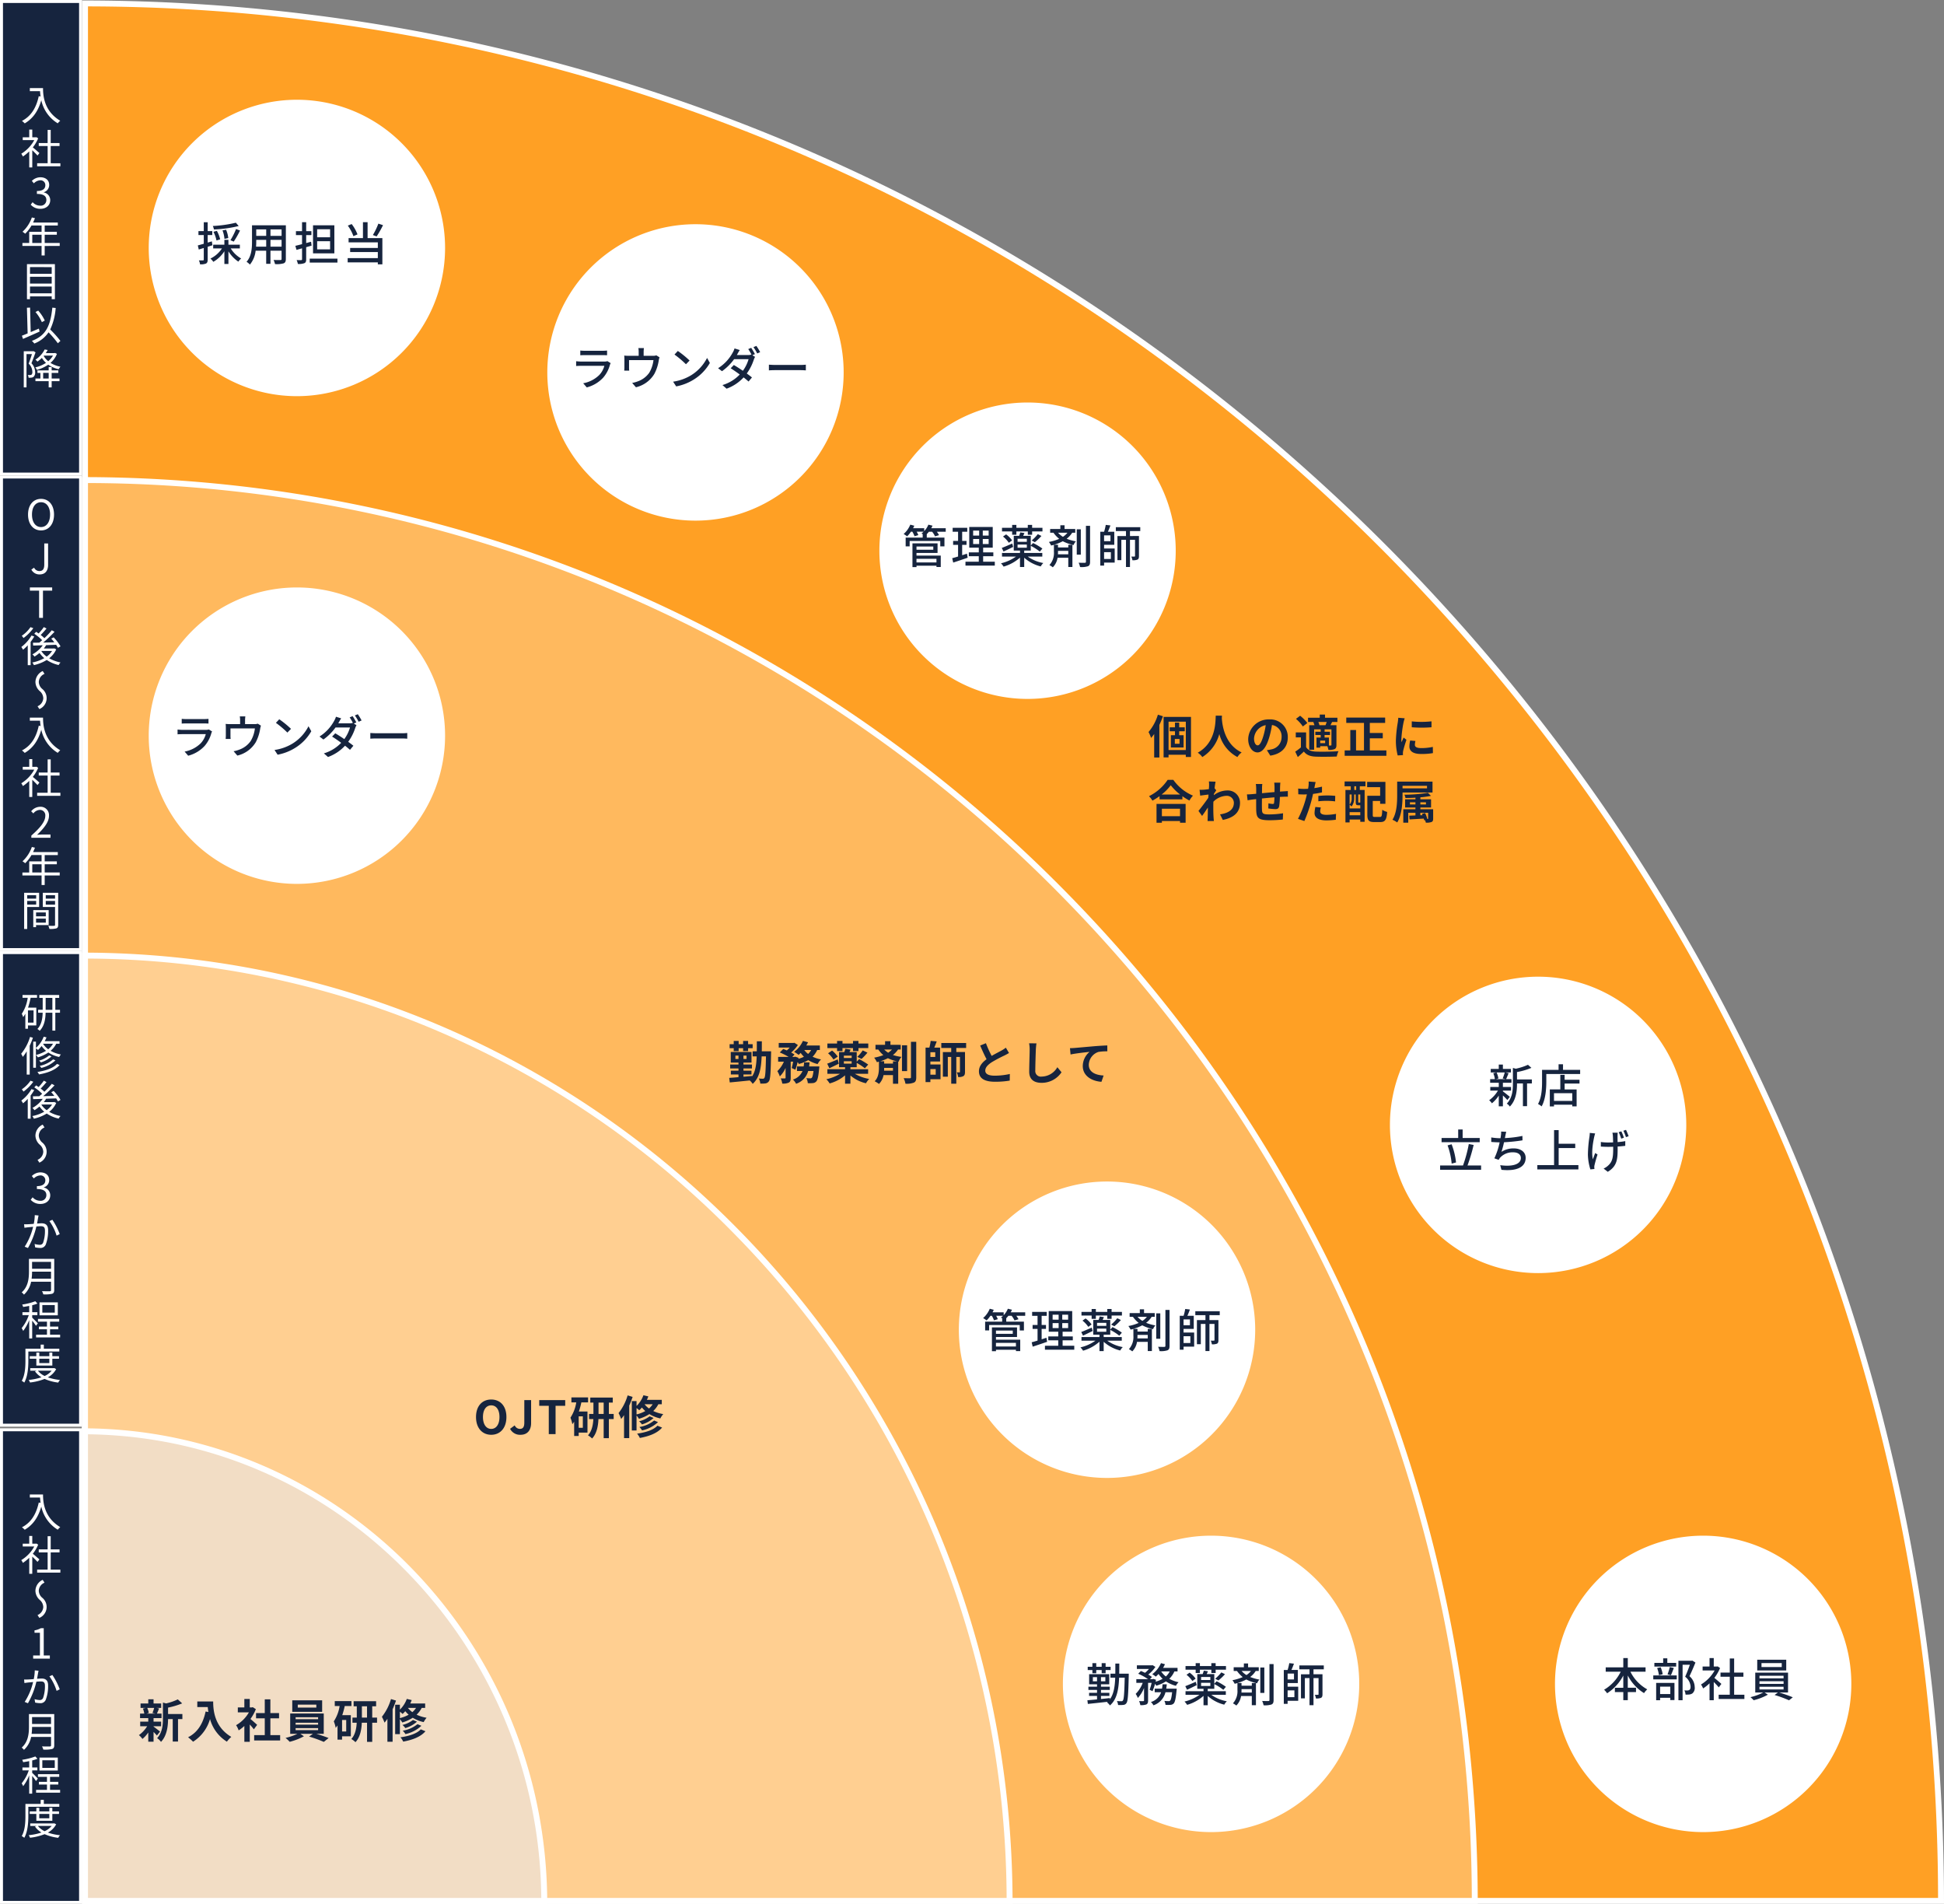 <svg xmlns="http://www.w3.org/2000/svg" width="720" height="704.977" viewBox="0 0 720 704.977">
  <rect x="0" y="0" width="720" height="704.977" fill="#808080" stroke="none"/>
  <g id="グループ_158" data-name="グループ 158" transform="translate(-392.004 -1907)">
    <path id="パス_106" data-name="パス 106" d="M28.687,703.766V1.157A671.372,671.372,0,0,1,295.582,56.452,685.575,685.575,0,0,1,514.433,207.258,702.414,702.414,0,0,1,661.994,430.941,712.588,712.588,0,0,1,716.1,703.766Z" transform="translate(394.803 1907.113)" fill="#ffa024"/>
    <path id="パス_107" data-name="パス 107" d="M29.882,2.353a670.269,670.269,0,0,1,265.362,55.2,682.912,682.912,0,0,1,116.764,64.774,695.88,695.88,0,0,1,101.74,85.792,704.562,704.562,0,0,1,83.945,103.984,707.7,707.7,0,0,1,63.385,119.35A711.359,711.359,0,0,1,715.1,702.766H29.882Zm-2.2-2.2V704.961H717.3C717.3,315.708,408.55.155,27.687.155" transform="translate(394.705 1907.015)" fill="#fff"/>
    <path id="パス_108" data-name="パス 108" d="M28.687,688.076V161.957a503,503,0,0,1,199.677,41.427A513.643,513.643,0,0,1,392.327,316.366,526.231,526.231,0,0,1,502.878,483.95a533.825,533.825,0,0,1,40.539,204.126Z" transform="translate(394.803 1922.803)" fill="#ffb95e"/>
    <path id="パス_109" data-name="パス 109" d="M29.882,163.156a501.885,501.885,0,0,1,198.144,41.332A512.572,512.572,0,0,1,391.639,317.231,525.169,525.169,0,0,1,501.962,484.466a532.7,532.7,0,0,1,40.451,202.61H29.882Zm-2.2-2.2V689.271H544.613c0-291.78-231.436-528.315-516.926-528.315" transform="translate(394.705 1922.705)" fill="#fff"/>
    <path id="パス_110" data-name="パス 110" d="M28.687,672.422V322.387c91.351.289,177.187,36.783,241.814,102.834s100.35,153.815,100.628,247.2Z" transform="translate(394.803 1938.457)" fill="#ffcf91"/>
    <path id="パス_111" data-name="パス 111" d="M29.882,323.587A333.843,333.843,0,0,1,160.965,351.08a341.006,341.006,0,0,1,108.85,75.007,349.412,349.412,0,0,1,73.4,111.266,354.365,354.365,0,0,1,26.91,134.07H29.882Zm-2.2-2.2V673.617H372.326c0-194.533-154.3-352.233-344.639-352.233" transform="translate(394.705 1938.359)" fill="#fff"/>
    <path id="パス_112" data-name="パス 112" d="M28.687,656.763V482.872c93.534.608,169.518,78.279,170.094,173.891Z" transform="translate(394.803 1954.116)" fill="#f2ddc5"/>
    <path id="パス_113" data-name="パス 113" d="M29.882,484.078c44.605.572,86.457,18.6,118.065,50.9a174.639,174.639,0,0,1,49.824,120.784H29.882Zm-2.2-2.209V657.958H199.98c0-97.252-77.139-176.089-172.293-176.089" transform="translate(394.705 1954.018)" fill="#fff"/>
    <rect id="長方形_177" data-name="長方形 177" width="29.291" height="174.992" transform="translate(392.553 2436.436)" fill="#16243e"/>
    <path id="パス_114" data-name="パス 114" d="M29.291,656.861H1.1V482.967H29.291Zm1.1-174.992H0V657.958H30.389Z" transform="translate(392.004 1954.018)" fill="#fff"/>
    <rect id="長方形_178" data-name="長方形 178" width="29.291" height="174.992" transform="translate(392.553 2259.727)" fill="#16243e"/>
    <path id="パス_115" data-name="パス 115" d="M29.291,495.861H1.1V321.967H29.291Zm1.1-174.992H0V496.958H30.389Z" transform="translate(392.004 1938.309)" fill="#fff"/>
    <rect id="長方形_179" data-name="長方形 179" width="29.291" height="174.992" transform="translate(392.553 2083.638)" fill="#16243e"/>
    <path id="パス_116" data-name="パス 116" d="M29.291,335.426H1.1V161.532H29.291Zm1.1-174.992H0V336.523H30.389Z" transform="translate(392.004 1922.654)" fill="#fff"/>
    <rect id="長方形_180" data-name="長方形 180" width="29.291" height="174.992" transform="translate(392.553 1907.549)" fill="#16243e"/>
    <path id="パス_117" data-name="パス 117" d="M29.291,174.991H1.1V1.1H29.291ZM30.389,0H0V176.089H30.389Z" transform="translate(392.004 1907)" fill="#fff"/>
    <path id="パス_118" data-name="パス 118" d="M13.191,529.151c-.4-.446-1.246-1.306-1.937-1.953v6.366H10.131v-5.95a15.256,15.256,0,0,1-2.352,1.906,5.146,5.146,0,0,0-.6-1.031,13.325,13.325,0,0,0,4.812-5.042H7.718V522.4h2.414v-2.859h1.123V522.4h1.338l.2-.046.645.43a14.272,14.272,0,0,1-1.983,3.352c.707.569,2.06,1.753,2.444,2.091ZM12.623,610.3a17.79,17.79,0,0,0-1.4-1.906v6.58H10.116v-6.8a16.286,16.286,0,0,1-2.229,4.028,5.326,5.326,0,0,0-.569-1.046,15.869,15.869,0,0,0,2.644-4.812H7.61v-1.076h2.506v-2.338c-.753.154-1.537.278-2.245.385a4.287,4.287,0,0,0-.353-.892,22.516,22.516,0,0,0,4.858-1.229l.8.86a12.749,12.749,0,0,1-1.953.615v2.6h1.922v1.076H11.223v.938c.476.4,1.784,1.752,2.091,2.106Zm6.764-13.243c0,.8-.23,1.2-.8,1.383a12.361,12.361,0,0,1-3.243.215,4.838,4.838,0,0,0-.492-1.183c1.291.046,2.521.031,2.875.031.353-.015.476-.123.476-.461v-3.075H10.824a8.673,8.673,0,0,1-2.645,4.781,4.325,4.325,0,0,0-.845-.83c2.444-2.152,2.69-5.274,2.69-7.718v-4.7h9.363ZM9.793,619.823v3.351c0,2.368-.184,5.827-1.507,8.148a4.419,4.419,0,0,0-.937-.645c1.261-2.183,1.369-5.289,1.369-7.5v-4.4h5.642V617.27h1.169v1.507h5.735v1.046Zm5.443-115.646c0,2.721.353,8.517,6.38,12.1a5.4,5.4,0,0,0-.922.954,13.268,13.268,0,0,1-6.1-8.564c-1.138,3.982-3.075,6.781-6.134,8.58a7.489,7.489,0,0,0-1.031-.908c3.4-1.768,5.289-4.858,6.227-9.163l.676.108c-.108-.708-.169-1.384-.2-1.968H10.347v-1.138Zm-1.661,65.275c-.046.277-.123.584-.169.86-.092.447-.23,1.323-.384,2.123.691-.047,1.306-.093,1.676-.093,1.321,0,2.414.508,2.414,2.522a14.067,14.067,0,0,1-.877,5.365,2.087,2.087,0,0,1-2.183,1.23,8.811,8.811,0,0,1-1.737-.215l-.2-1.261a7.184,7.184,0,0,0,1.83.323,1.269,1.269,0,0,0,1.307-.753,12.977,12.977,0,0,0,.691-4.566c0-1.338-.615-1.568-1.568-1.568-.353,0-.953.046-1.6.092a29.845,29.845,0,0,1-3.122,7.979L8.441,581a23.629,23.629,0,0,0,3.12-7.365c-.784.077-1.492.154-1.891.184-.338.046-.937.123-1.323.184L8.225,572.7a12.644,12.644,0,0,0,1.323,0c.492-.015,1.369-.077,2.26-.154a17.214,17.214,0,0,0,.369-3.229Zm6.534,56.874a7.589,7.589,0,0,1-3.09,3.059,19.492,19.492,0,0,0,4.52.969,3.387,3.387,0,0,0-.661.968,17.547,17.547,0,0,1-5.059-1.352,20.837,20.837,0,0,1-5.412,1.322,3.947,3.947,0,0,0-.476-.953,20.816,20.816,0,0,0,4.736-.984,7.731,7.731,0,0,1-2.415-2.2l.616-.23H10.5v-.937h8.686l.2-.046Zm-7.348-1.307v-2.536H10.316v-.937h2.445v-1.338h1.091v1.338h3.721v-1.338H18.68v1.338h2.475v.937H18.68v2.536ZM18.2,592.842V590.26H11.177a19.3,19.3,0,0,1-.169,2.583Zm-7.026-6.227v2.553H18.2v-2.553Zm.405-22.813h2.507v-8.41h-2V554.5a7.119,7.119,0,0,0,2.337-.8H15.5v10.1h2.26v1.169h-6.18Zm2.485-20.531a4.662,4.662,0,0,1-1.645-3.458,4.591,4.591,0,0,1,2.691-4.013l.676,1.045a3.411,3.411,0,0,0-2.122,2.953,3.524,3.524,0,0,0,1.261,2.613,4.388,4.388,0,0,1-1.046,7.472l-.676-1.046a3.411,3.411,0,0,0,2.122-2.951A3.549,3.549,0,0,0,14.067,543.272Zm7.5,70.3v1.03h-8.9v-1.03H16.7v-1.983H13.714v-1H16.7v-1.83H13.36v-1.014h7.872v1.014h-3.4v1.83h3.06v1h-3.06v1.983Zm.092-81.563v1.122H13.053v-1.122h3.89v-6.38H13.652v-1.107h3.291v-4.873H18.08v4.873h3.275v1.107H18.08v6.38Zm-8.317,94.914a6.877,6.877,0,0,0,2.49,1.953,7.047,7.047,0,0,0,2.6-1.953Zm.507-4.443V624.1h3.721v-1.615Zm6.858-16.073H13.929v-4.8H20.71Zm-1.123-3.8H14.975v2.814h4.612ZM18.7,571.036a24.729,24.729,0,0,1,2.721,5.3l-1.154.57a18.691,18.691,0,0,0-2.659-5.381Z" transform="translate(392.704 1956.195)" fill="#fff"/>
    <path id="パス_119" data-name="パス 119" d="M11.489,351.5a27.519,27.519,0,0,1-1.184,2.967v10.686H9.2v-8.61a15.644,15.644,0,0,1-1.461,2.06,6.373,6.373,0,0,0-.6-1.152,17.928,17.928,0,0,0,3.289-6.242Zm.492,19.378a17.483,17.483,0,0,1-1.337,2.014v8.6H9.582v-7.349a15.738,15.738,0,0,1-1.737,1.645,8.523,8.523,0,0,0-.645-1.015,14.332,14.332,0,0,0,3.767-4.243Zm.646,87.3a17.781,17.781,0,0,0-1.4-1.906v6.58H10.12v-6.8a16.3,16.3,0,0,1-2.229,4.028,5.326,5.326,0,0,0-.569-1.046,15.869,15.869,0,0,0,2.644-4.812H7.614v-1.076H10.12v-2.338c-.753.154-1.537.278-2.245.385a4.287,4.287,0,0,0-.353-.892,22.511,22.511,0,0,0,4.858-1.229l.8.861a12.756,12.756,0,0,1-1.953.615v2.6h1.922v1.076H11.228v.938s1.784,1.752,2.091,2.106Zm6.764-13.243c0,.8-.23,1.2-.8,1.383a12.361,12.361,0,0,1-3.243.215,4.839,4.839,0,0,0-.492-1.183c1.291.046,2.521.031,2.875.031.353-.015.476-.123.476-.461v-3.075H10.828a8.673,8.673,0,0,1-2.645,4.781,4.325,4.325,0,0,0-.845-.83c2.444-2.152,2.69-5.274,2.69-7.718v-4.7h9.363ZM9.8,467.7v3.351c0,2.367-.184,5.827-1.507,8.148a4.417,4.417,0,0,0-.937-.645c1.261-2.183,1.369-5.289,1.369-7.5v-4.4h5.642v-1.507h1.169v1.507h5.735V467.7ZM7.645,335.673h5.381v1.046H10.644a28.87,28.87,0,0,1-.954,3.643h3.06v6.581H9.659v1.229H8.691v-5.55a9.205,9.205,0,0,1-.815,1.246,6.034,6.034,0,0,0-.507-1.214,14.454,14.454,0,0,0,2.2-5.935H7.645Zm4,32.13a16.328,16.328,0,0,1-3.629,3.644,6.6,6.6,0,0,0-.645-.831,12.3,12.3,0,0,0,3.229-3.2Zm1.937,49.525c-.046.277-.123.584-.169.861-.092.447-.23,1.323-.384,2.122.691-.046,1.306-.092,1.676-.092,1.321,0,2.414.508,2.414,2.522a14.067,14.067,0,0,1-.877,5.365,2.087,2.087,0,0,1-2.183,1.23,8.818,8.818,0,0,1-1.737-.215l-.2-1.261a7.185,7.185,0,0,0,1.83.323,1.269,1.269,0,0,0,1.307-.753,12.981,12.981,0,0,0,.691-4.566c0-1.338-.615-1.568-1.568-1.568-.353,0-.953.046-1.6.092a29.843,29.843,0,0,1-3.122,7.979l-1.214-.492a23.629,23.629,0,0,0,3.12-7.365c-.784.077-1.492.154-1.891.184-.338.046-.937.123-1.323.184l-.123-1.306a12.652,12.652,0,0,0,1.323,0c.492-.015,1.369-.077,2.26-.154a17.214,17.214,0,0,0,.369-3.229Zm-1.845-75.951H9.659v4.535h2.076ZM20.114,474.2a7.6,7.6,0,0,1-3.09,3.059,19.488,19.488,0,0,0,4.52.969,3.387,3.387,0,0,0-.661.968,17.551,17.551,0,0,1-5.059-1.352,20.84,20.84,0,0,1-5.412,1.322,3.948,3.948,0,0,0-.476-.953,20.811,20.811,0,0,0,4.736-.985,7.729,7.729,0,0,1-2.415-2.2l.616-.23H10.505v-.937h8.686l.2-.046ZM12.765,472.9v-2.537H10.32v-.938h2.445v-1.337h1.091v1.337h3.721v-1.337h1.107v1.337H21.16v.938H18.684V472.9ZM10.68,411.51l.707-.922a3.729,3.729,0,0,0,2.8,1.291,2.075,2.075,0,0,0,2.291-2.091c0-1.352-.908-2.26-3.506-2.26v-1.076c2.321,0,3.122-.938,3.122-2.152a1.761,1.761,0,0,0-1.906-1.814,3.515,3.515,0,0,0-2.337,1.122l-.754-.891a4.511,4.511,0,0,1,3.152-1.353c1.891,0,3.274,1.015,3.274,2.83a2.809,2.809,0,0,1-2.014,2.721v.061a2.9,2.9,0,0,1,2.4,2.859c0,2.014-1.615,3.214-3.613,3.214A4.663,4.663,0,0,1,10.68,411.51Zm7.527,29.209v-2.583H11.181a19.3,19.3,0,0,1-.169,2.583Zm-7.026-6.227v2.553h7.026v-2.553Zm8.947-58.848a8.482,8.482,0,0,1-2.613,3.3,13.769,13.769,0,0,0,4.2,1.553,4.717,4.717,0,0,0-.691.953,12.933,12.933,0,0,1-4.412-1.875,15.378,15.378,0,0,1-4.767,1.906,3.249,3.249,0,0,0-.584-.969A14.766,14.766,0,0,0,15.7,378.9a9.579,9.579,0,0,1-1.768-1.937,13.58,13.58,0,0,1-1.86,1.369,4.325,4.325,0,0,0-.768-.83,11.389,11.389,0,0,0,3.828-3.367c-1.323.046-2.552.077-3.552.108l-.092-1.046,2.367-.031c.338-.292.708-.584,1.061-.922A19.553,19.553,0,0,0,12,369.879l.693-.723c.292.186.6.385.907.616a19.074,19.074,0,0,0,1.937-2.367l1,.522c-.676.814-1.475,1.722-2.168,2.4a12.252,12.252,0,0,1,1.369,1.184,29.216,29.216,0,0,0,2.752-2.937l1.015.569a52.033,52.033,0,0,1-4.2,4c1.307-.031,2.721-.061,4.12-.092a16.549,16.549,0,0,0-1.138-1.368l.892-.477a17.409,17.409,0,0,1,2.536,3.321l-.953.553a10.049,10.049,0,0,0-.677-1.122l-3.705.138a9.477,9.477,0,0,1-.861,1.245h3.69l.184-.061Zm0-21.915a8.258,8.258,0,0,1-2.091,2.613,11.723,11.723,0,0,0,3.813,1.369,5.427,5.427,0,0,0-.63.922,11.7,11.7,0,0,1-4-1.661,14.3,14.3,0,0,1-3.89,1.8,6.059,6.059,0,0,0-.691-.891,13.026,13.026,0,0,0,3.72-1.538,8.306,8.306,0,0,1-1.644-1.768,11.292,11.292,0,0,1-1.338,1.461,7.053,7.053,0,0,0-.768-.615v7.195h-1v-9.67h1v2.337a10.7,10.7,0,0,0,2.89-4.166l1.03.261a13.2,13.2,0,0,1-.676,1.414h5.5v.938Zm-6.058,37.418a4.662,4.662,0,0,1-1.645-3.458,4.591,4.591,0,0,1,2.691-4.013l.676,1.045a3.411,3.411,0,0,0-2.122,2.952,3.524,3.524,0,0,0,1.261,2.613,4.387,4.387,0,0,1-1.046,7.471l-.676-1.045a3.411,3.411,0,0,0,2.122-2.951A3.549,3.549,0,0,0,14.071,391.148Zm7.5,70.3v1.029h-8.9v-1.029H16.7v-1.983H13.718v-1H16.7v-1.83H13.365v-1.014h7.872v1.014h-3.4v1.83H20.9v1h-3.06v1.983Zm-.046-119.2H19.791v6.612H18.7v-6.612H16.193c-.046,2.337-.446,4.89-2.183,6.689a4.09,4.09,0,0,0-.86-.662c1.568-1.645,1.906-3.967,1.953-6.027H13.426v-1.091h1.691V336.75H13.856v-1.077h7.365v1.077h-1.43v4.412h1.737Zm-.138,19.363c-1.522,1.814-4.382,2.905-7.626,3.474a3.866,3.866,0,0,0-.6-.907c3.09-.461,5.873-1.43,7.241-2.982ZM13.349,474.8a6.878,6.878,0,0,0,2.49,1.953,7.047,7.047,0,0,0,2.6-1.953Zm5.042-116.4a10.247,10.247,0,0,1-3.951,2.245,5.292,5.292,0,0,0-.645-.676,9.474,9.474,0,0,0,3.721-1.922ZM13.856,470.359v1.615h3.721v-1.615Zm6.858-16.073H13.933v-4.8h6.781Zm-.862-94.407a11.642,11.642,0,0,1-5.257,2.8,3.531,3.531,0,0,0-.6-.753,10.879,10.879,0,0,0,4.982-2.4Zm-5.211,16.442a7.794,7.794,0,0,0,1.953,2.014,7.419,7.419,0,0,0,2-2.106H14.718Zm4.95,74.167H14.979V453.3h4.612Zm-4.32-96.713a7.165,7.165,0,0,0,1.891,2,6.85,6.85,0,0,0,1.768-2.045H15.3ZM18.7,341.162V336.75H16.208v4.412Zm0,77.75a24.729,24.729,0,0,1,2.721,5.3l-1.154.57a18.69,18.69,0,0,0-2.659-5.381Z" transform="translate(392.7 1939.753)" fill="#fff"/>
    <path id="パス_120" data-name="パス 120" d="M13.191,274.272c-.4-.446-1.246-1.306-1.937-1.953v6.365H10.131v-5.95a15.131,15.131,0,0,1-2.352,1.906,5.17,5.17,0,0,0-.6-1.03,13.335,13.335,0,0,0,4.812-5.043H7.718v-1.045h2.414v-2.86h1.123v2.86h1.338l.2-.046.645.43a14.27,14.27,0,0,1-1.983,3.352c.707.569,2.06,1.753,2.444,2.091Zm-1.215-55.014a17.48,17.48,0,0,1-1.337,2.014v8.594H9.578v-7.348a15.74,15.74,0,0,1-1.737,1.645,8.525,8.525,0,0,0-.645-1.015,14.332,14.332,0,0,0,3.767-4.243Zm-.338-3.074a16.327,16.327,0,0,1-3.629,3.644A6.6,6.6,0,0,0,7.364,219a12.3,12.3,0,0,0,3.229-3.2Zm3.6,33.114c0,2.721.353,8.517,6.38,12.1a5.43,5.43,0,0,0-.922.953,13.263,13.263,0,0,1-6.1-8.563c-1.138,3.982-3.075,6.78-6.134,8.579a7.555,7.555,0,0,0-1.031-.907c3.4-1.768,5.289-4.858,6.227-9.164l.676.108c-.108-.707-.169-1.383-.2-1.968H10.347V249.3Zm6.18,58.458H15.851v3.52H14.7v-3.52h-7.1v-1.107h2.521v-4.12H14.7v-2.337H10.962a14.243,14.243,0,0,1-2.337,3.028,7.154,7.154,0,0,0-.985-.722,13.019,13.019,0,0,0,3.46-5.3l1.152.277c-.215.539-.461,1.092-.707,1.615H20.71v1.107H15.851v2.337h4.5V303.6h-4.5v3.044h5.566ZM9.378,319.415v8.148H8.24v-13.39h5.55v5.242Zm0-4.351v1.276H12.7v-1.276Zm3.321,3.475v-1.353H9.378v1.353ZM9.685,174.115c0-3.613,1.983-5.812,4.812-5.812s4.813,2.2,4.813,5.812-1.983,5.873-4.813,5.873S9.685,177.728,9.685,174.115Zm4.1,28.179H10.368v-1.2h8.256v1.2H15.211v10.07H13.782Zm-2.876,90.679c3.536-3.09,5.166-5.334,5.166-7.271A1.981,1.981,0,0,0,14,283.473a3.159,3.159,0,0,0-2.338,1.306l-.814-.8a4.31,4.31,0,0,1,3.321-1.661,3.091,3.091,0,0,1,3.274,3.337c0,2.245-1.768,4.535-4.412,7.041.584-.046,1.276-.108,1.845-.108h3.122V293.8H10.906Zm.008-98.481,1.015-.722a2.128,2.128,0,0,0,1.953,1.26c1.214,0,1.813-.691,1.813-2.4v-7.826H17.11v7.964c0,1.937-.891,3.506-3.09,3.506A3.323,3.323,0,0,1,10.914,194.492Zm6.934-20.378c0-2.828-1.338-4.566-3.352-4.566-2.029,0-3.351,1.737-3.351,4.566s1.321,4.627,3.351,4.627C16.51,178.742,17.848,176.929,17.848,174.115Zm2.276,49.91a8.483,8.483,0,0,1-2.613,3.3,13.77,13.77,0,0,0,4.2,1.553,4.718,4.718,0,0,0-.691.953,12.933,12.933,0,0,1-4.412-1.875,15.348,15.348,0,0,1-4.767,1.905,3.257,3.257,0,0,0-.584-.968,14.764,14.764,0,0,0,4.443-1.615,9.577,9.577,0,0,1-1.768-1.937,13.669,13.669,0,0,1-1.86,1.369,4.324,4.324,0,0,0-.768-.83,11.389,11.389,0,0,0,3.828-3.367c-1.323.046-2.552.077-3.552.108l-.092-1.046,2.367-.031c.338-.292.708-.584,1.061-.922a19.555,19.555,0,0,0-2.922-2.367l.693-.723c.292.184.6.385.907.616a19.078,19.078,0,0,0,1.937-2.367l1,.522c-.676.814-1.475,1.722-2.168,2.4a12.254,12.254,0,0,1,1.369,1.184,29.212,29.212,0,0,0,2.752-2.937l1.015.569a52.023,52.023,0,0,1-4.2,4c1.307-.031,2.721-.061,4.12-.092a16.556,16.556,0,0,0-1.138-1.368l.892-.477a17.407,17.407,0,0,1,2.536,3.321l-.953.553a10.047,10.047,0,0,0-.677-1.122l-3.705.138a9.475,9.475,0,0,1-.86,1.245H19.2l.184-.061ZM14.7,306.648V303.6H11.254v3.044Zm-2.045,19.486v.768H11.623v-6.334h5.7v5.566Zm1.414-86.606a4.663,4.663,0,0,1-1.645-3.46,4.594,4.594,0,0,1,2.691-4.013l.676,1.046a3.411,3.411,0,0,0-2.122,2.951,3.524,3.524,0,0,0,1.261,2.614,4.387,4.387,0,0,1-1.046,7.471l-.676-1.045a3.411,3.411,0,0,0,2.122-2.952A3.549,3.549,0,0,0,14.067,239.528Zm-1.414,81.916v1.43h3.612v-1.43Zm3.612,3.782v-1.492H12.654v1.492Zm5.4-48.095v1.122H13.053v-1.122h3.89v-6.381H13.652v-1.106h3.291V264.77H18.08v4.874h3.275v1.106H18.08v6.381ZM14.637,224.7a7.794,7.794,0,0,0,1.953,2.014,7.419,7.419,0,0,0,2-2.106H14.714Zm6.211,101.34c0,.723-.169,1.107-.677,1.307a8.751,8.751,0,0,1-2.583.2,4.209,4.209,0,0,0-.4-1.168c.937.046,1.876.031,2.152.015.261,0,.353-.092.353-.37v-6.6H15.159v-5.257h5.689Zm-4.6-10.977v1.276h3.444v-1.276Zm3.444,3.49v-1.369H16.25v1.369Z" transform="translate(392.704 1923.422)" fill="#fff"/>
    <path id="パス_121" data-name="パス 121" d="M13.191,54.691c-.4-.446-1.246-1.306-1.937-1.953V59.1H10.131v-5.95a15.258,15.258,0,0,1-2.352,1.906,5.147,5.147,0,0,0-.6-1.031,13.324,13.324,0,0,0,4.812-5.042H7.718V47.942h2.414V45.083h1.123v2.859h1.338l.2-.046.645.43a14.271,14.271,0,0,1-1.983,3.352c.707.569,2.06,1.753,2.444,2.091Zm.768,65.183c-2.122.969-4.443,1.983-6.134,2.722l-.415-1.184c.6-.23,1.323-.522,2.122-.861l-.261-9.5L10.439,111l.232,9.07c.983-.415,2.014-.86,3.028-1.291Zm1.276-90.157c0,2.721.353,8.517,6.38,12.1a5.4,5.4,0,0,0-.922.954,13.268,13.268,0,0,1-6.1-8.564c-1.138,3.982-3.075,6.781-6.134,8.58a7.487,7.487,0,0,0-1.031-.908c3.4-1.768,5.289-4.858,6.227-9.163l.676.108c-.108-.708-.169-1.384-.2-1.968H10.347V29.717Zm6.18,58.458H15.851v3.52H14.7v-3.52h-7.1V87.067h2.521v-4.12H14.7V80.61H10.962A14.252,14.252,0,0,1,8.626,83.64a7.067,7.067,0,0,0-.985-.723,13.008,13.008,0,0,0,3.46-5.3l1.152.277c-.215.538-.461,1.091-.707,1.613H20.71V80.61H15.851v2.337h4.5v1.077h-4.5v3.044h5.566Zm-8.949,39.393c-.461,1.261-1.014,2.828-1.521,4.043a4.756,4.756,0,0,1,1.368,3.291,2.1,2.1,0,0,1-.6,1.752,1.643,1.643,0,0,1-.8.278,7.467,7.467,0,0,1-1.031.031,2.314,2.314,0,0,0-.292-1.015,4.434,4.434,0,0,0,.892.015.931.931,0,0,0,.492-.123,1.355,1.355,0,0,0,.307-1.045,4.335,4.335,0,0,0-1.369-3.045c.446-1.123.892-2.49,1.215-3.536H9.117v12.33H8.1V127.168h3.444l.184-.046ZM19.633,94.9v12.991H18.449v-1.045H10.408v1.045H9.286V94.9Zm-9.225,1.107V98.5h8.041v-2.49Zm0,3.581v2.521h8.041V99.589Zm8.041,6.134V103.2H10.408v2.521ZM10.676,72.886l.707-.922a3.729,3.729,0,0,0,2.8,1.291,2.075,2.075,0,0,0,2.291-2.091c0-1.352-.908-2.26-3.506-2.26V67.828c2.321,0,3.122-.938,3.122-2.152a1.761,1.761,0,0,0-1.906-1.814,3.515,3.515,0,0,0-2.337,1.122l-.754-.891a4.516,4.516,0,0,1,3.152-1.353c1.891,0,3.274,1.015,3.274,2.83A2.809,2.809,0,0,1,15.5,68.289v.061a2.9,2.9,0,0,1,2.4,2.859c0,2.014-1.615,3.214-3.613,3.214A4.663,4.663,0,0,1,10.676,72.886Zm10.049,51.324a38.044,38.044,0,0,0-3.444-4.059,11.1,11.1,0,0,1-5.274,4.151,6.6,6.6,0,0,0-.907-.983c5.273-1.937,6.9-5.658,7.58-12.3l1.245.123a22.739,22.739,0,0,1-2.029,7.964,39.146,39.146,0,0,1,3.782,4.228ZM14.7,87.067V84.024H11.254v3.044Zm5.688,41.069A8.457,8.457,0,0,1,18,131.473a10.76,10.76,0,0,0,3.69,1.415,5.087,5.087,0,0,0-.676.922,10.612,10.612,0,0,1-3.844-1.676,13.674,13.674,0,0,1-4.2,1.922,4.19,4.19,0,0,0-.585-.922,11.976,11.976,0,0,0,3.951-1.676,8.242,8.242,0,0,1-1.521-1.83A13.769,13.769,0,0,1,13.161,131a3.7,3.7,0,0,0-.754-.723,9.464,9.464,0,0,0,3.429-3.767l1.107.184a11.141,11.141,0,0,1-.677,1.154h3.229l.2-.061Zm-1.953,9.118H21.34v.983H18.433v2.306H17.327v-2.306H12.422v-.983h1.845v-2.076H13.176v-.938h4.151V133h1.106v1.245h2.461v.938H18.433Zm-3.627-20.869a15.1,15.1,0,0,0-2.369-3.752l1.015-.508a14.583,14.583,0,0,1,2.429,3.675Zm6.857-58.833v1.122H13.053V57.551h3.89v-6.38H13.652V50.064h3.291V45.191H18.08v4.873h3.275v1.107H18.08v6.38Zm-4.335,79.7v-2.076H15.282v2.076Zm-1.845-8.348a7.174,7.174,0,0,0,1.676,1.953,7.706,7.706,0,0,0,1.768-2.091H15.59Z" transform="translate(392.704 1909.9)" fill="#fff"/>
    <path id="パス_122" data-name="パス 122" d="M159.946,253.069a54.879,54.879,0,1,1-54.879-54.879,54.879,54.879,0,0,1,54.879,54.879" transform="translate(396.901 1926.338)" fill="#fff"/>
    <rect id="長方形_181" data-name="長方形 181" width="720" height="704.976" transform="translate(392.004 1907)" fill="none"/>
    <path id="パス_331" data-name="パス 331" d="M3.876-12.818v1.751c.476-.034,1.088-.051,1.632-.051h6.6c.578,0,1.258.017,1.683.051v-1.751a16.241,16.241,0,0,1-1.666.085H5.508A15.552,15.552,0,0,1,3.876-12.818ZM15.13-8.143l-1.207-.748a3.373,3.373,0,0,1-1.088.153h-8.7c-.493,0-1.139-.051-1.8-.119v1.768c.646-.051,1.394-.068,1.8-.068h8.653a8.013,8.013,0,0,1-1.887,3.4A11.437,11.437,0,0,1,4.947-.7L6.273.833a12.562,12.562,0,0,0,6.086-3.621,12.028,12.028,0,0,0,2.5-4.76A2.986,2.986,0,0,1,15.13-8.143Zm12.308-5.593H25.381a7.712,7.712,0,0,1,.119,1.411v1.462H21.794a16.153,16.153,0,0,1-1.649-.085,12.654,12.654,0,0,1,.068,1.377V-6.6c0,.374-.034.867-.068,1.224H22a7.8,7.8,0,0,1-.068-1.122V-9.282h9.044A11.8,11.8,0,0,1,29.41-4.59a8.741,8.741,0,0,1-4.284,3.2,10.673,10.673,0,0,1-2.04.561L24.48.782A10.837,10.837,0,0,0,31.3-4.165a15.813,15.813,0,0,0,1.632-4.981,6.39,6.39,0,0,1,.289-1.156l-1.173-.731a3.732,3.732,0,0,1-1.275.17H27.336v-1.462A12.161,12.161,0,0,1,27.438-13.736ZM40-12.665,38.76-11.339a36.873,36.873,0,0,1,4.25,3.6l1.343-1.377A35.673,35.673,0,0,0,40-12.665ZM38.25-1.292,39.389.459A18.744,18.744,0,0,0,45.9-2.074a17.382,17.382,0,0,0,5.967-6.154L50.83-10.081a16.186,16.186,0,0,1-5.9,6.409A17.664,17.664,0,0,1,38.25-1.292ZM67.167-13.821l-1.088.459a17.454,17.454,0,0,1,1.207,2.074l-.068-.034a3.882,3.882,0,0,1-1.258.17h-4.1c.068-.119.119-.221.187-.34.187-.34.544-1,.884-1.513L61-13.6a6.543,6.543,0,0,1-.663,1.513A15.538,15.538,0,0,1,54.91-6.273l1.445,1.105a19.253,19.253,0,0,0,4.488-4.454H66.2a13.557,13.557,0,0,1-2.108,4.3c-1.139-.782-2.329-1.547-3.349-2.142L59.568-6.256c.986.612,2.193,1.445,3.366,2.312a14.64,14.64,0,0,1-6.409,3.91l1.53,1.343a16.044,16.044,0,0,0,6.307-4.182c.714.561,1.343,1.088,1.836,1.53l1.258-1.513c-.527-.425-1.19-.935-1.921-1.462a17.963,17.963,0,0,0,2.6-5.117,5.819,5.819,0,0,1,.476-1.037l-1-.612.935-.408A24.636,24.636,0,0,0,67.167-13.821Zm1.921-.714L68-14.076a16.876,16.876,0,0,1,1.394,2.329l1.1-.476A20.1,20.1,0,0,0,69.088-14.535Zm4.641,6.953v2.108c.578-.051,1.6-.085,2.533-.085H85.51c.748,0,1.53.068,1.9.085V-7.582c-.425.034-1.088.1-1.9.1H76.262C75.344-7.48,74.29-7.548,73.729-7.582Z" transform="translate(455.432 2185.998)" fill="#16243e"/>
    <path id="パス_123" data-name="パス 123" d="M426.027,451.76a54.879,54.879,0,1,1-54.879-54.879,54.879,54.879,0,0,1,54.879,54.879" transform="translate(430.864 1947.617)" fill="#fff"/>
    <rect id="長方形_182" data-name="長方形 182" width="720" height="704.976" transform="translate(392.004 1907)" fill="none"/>
    <path id="パス_333" data-name="パス 333" d="M12.8-1.717V-.374h-7.4V-1.717ZM11.628-6.273v1.207H5.406V-6.273ZM5.406-3.893h7.8V-7.446H3.91V1.36h1.5V.833h7.4v.493h1.581V-2.907H5.406Zm10.829-9.146H10.863a9.941,9.941,0,0,0,.476-.952l-1.53-.374a7.53,7.53,0,0,1-1.547,2.4v-1.071H4.131c.17-.306.323-.629.459-.935l-1.479-.391A9.348,9.348,0,0,1,.646-10.9a10.071,10.071,0,0,1,1.292.867,10.575,10.575,0,0,0,1.411-1.717h.527a10.412,10.412,0,0,1,.8,1.683l1.411-.425a9.227,9.227,0,0,0-.612-1.258H8.041a7.18,7.18,0,0,1-.8.663c.153.068.34.17.544.272H7.7v1.241H1.394v3.247H2.873V-8.33H14.212v2.006h1.547V-9.571H9.214v-1.241H9.18A8.689,8.689,0,0,0,10-11.747H11.2a8.1,8.1,0,0,1,1.071,1.717l1.479-.442a8.261,8.261,0,0,0-.816-1.275h3.3Zm7.854,9.418c-.578.2-1.19.391-1.768.578V-6.885h1.615V-8.347H22.321V-11.73h1.887v-1.462H18.8v1.462h2.006v3.383H18.972v1.462h1.836v4.318c-.816.255-1.564.459-2.176.629l.374,1.615c1.53-.493,3.5-1.156,5.355-1.8Zm2.3-5.423h2.227v1.853H26.384Zm0-3.111h2.227v1.836H26.384Zm5.746,1.836H29.954v-1.836H32.13Zm0,3.128H29.954V-9.044H32.13ZM30.09-.646V-2.669h3.774V-4.1H30.09V-5.848h3.553V-13.5h-8.7v7.65h3.536V-4.1H24.786v1.428h3.689V-.646h-4.93V.8H34.408V-.646Zm10.744-9.979H42.4v-1.224h4.233v1.224h1.6v-1.224h3.825v-1.343H48.229v-1.071h-1.6v1.071H42.4v-1.071H40.834v1.071H37.077v1.343h3.757Zm8.415,2.754a17.978,17.978,0,0,0,2.431-2.312l-1.343-.663A15.614,15.614,0,0,1,48.059-8.5Zm-11.8-2.091A10.334,10.334,0,0,1,39.61-7.65l1.207-.884a9.509,9.509,0,0,0-2.227-2.227Zm3.417,2.6C39.423-6.749,38-6.12,36.992-5.746l.646,1.326c1.071-.476,2.346-1.1,3.57-1.7ZM42.84-7h3.434v1.173H42.84Zm0-2.142h3.434v1.122H42.84ZM52-2.533V-3.876h-6.7V-4.76h2.431V-6.528a19.708,19.708,0,0,1,3.349,2.142l.952-1.122a22.84,22.84,0,0,0-3.451-2.057l-.85.935v-3.587H44.914c.153-.323.306-.663.476-1.037l-1.547-.238a11.169,11.169,0,0,1-.425,1.275H41.429V-4.76h2.312v.884H37.077v1.343h5.168A15.678,15.678,0,0,1,36.7-.051a7.3,7.3,0,0,1,.969,1.224,15.584,15.584,0,0,0,6.069-3.332V1.326h1.564V-2.125a14.244,14.244,0,0,0,6.12,3.23,5.456,5.456,0,0,1,.952-1.258,14.265,14.265,0,0,1-5.746-2.38Zm9.316-8.84A6.574,6.574,0,0,1,59.636-9.86a8.2,8.2,0,0,1-1.8-1.513Zm.306,6.715v1.275H57.783a8.6,8.6,0,0,0,.034-.918v-.357Zm2.584-6.715V-12.75H60.248v-1.394H58.684v1.394H54.91v1.377h1.224a10.919,10.919,0,0,0,2.125,2.261,17.175,17.175,0,0,1-3.808,1.156,8.581,8.581,0,0,1,.833,1.326c.34-.085.68-.17,1.02-.272v2.567A6.671,6.671,0,0,1,54.638.612a7.272,7.272,0,0,1,1.258.816,6.367,6.367,0,0,0,1.751-3.519h3.978v3.4h1.53V-6.9h-1.53v.986H57.817v-1H56.338a17.277,17.277,0,0,0,3.247-1.309A15.442,15.442,0,0,0,63.6-6.817a3.544,3.544,0,0,1,.85-1.36,17.7,17.7,0,0,1-3.434-.969,8.266,8.266,0,0,0,2.057-2.227Zm2.057-1.275h-1.5v9.4h1.5Zm1.9-1.275V-.629c0,.289-.119.374-.391.391-.306,0-1.275.017-2.312-.034a7.025,7.025,0,0,1,.527,1.6,7.789,7.789,0,0,0,2.924-.289c.6-.272.782-.731.782-1.666V-13.923ZM77.4-4.182v2.516H74.885V-4.182Zm-.153-4.063H74.885V-10.4h2.363ZM74.885-6.9h3.774v-4.845H76.3c.323-.7.646-1.547.935-2.329l-1.734-.2a18.842,18.842,0,0,1-.612,2.533H73.474V.8h1.411V-.323h3.927V-5.542H74.885Zm13.4-5.083V-13.43H79.237v1.445h3.757v1.836H79.832v8.925h1.445V-8.738h1.717V1.309h1.479V-8.738h1.87v5.967c0,.17-.051.221-.221.221-.153.017-.629.017-1.156,0a5,5,0,0,1,.408,1.36,4.416,4.416,0,0,0,1.9-.238c.425-.238.527-.663.527-1.326v-7.4H84.473v-1.836Z" transform="translate(755.475 2405.968)" fill="#16243e"/>
    <path id="パス_124" data-name="パス 124" d="M468.427,572.966a54.879,54.879,0,1,1-54.879-54.879,54.879,54.879,0,0,1,54.879,54.879" transform="translate(427.001 1957.552)" fill="#fff"/>
    <rect id="長方形_183" data-name="長方形 183" width="720" height="704.976" transform="translate(392.004 1907)" fill="none"/>
    <path id="パス_334" data-name="パス 334" d="M2.584-10.523H4.012v-1.19H6.018v1.19H7.48v-1.19H9.333V-12.92H7.48v-1.343H6.018v1.343H4.012v-1.343H2.584v1.343H.85v1.207H2.584Zm.17,2.975v-1.53H4.3v1.53Zm4.624,0H5.763v-1.53H7.378Zm8.67-2.822H12.512c.034-1.19.034-2.431.034-3.74H11.084c0,1.309,0,2.567-.017,3.74h-1.8v1.479h1.768C10.9-5.542,10.489-2.839,9.061-.884v-.459c-1.105.119-2.21.238-3.3.357V-2.142H8.874V-3.281H5.763V-4.352H9.027v-1.19H5.763v-.884h3.06v-3.757H1.377v3.757H4.3v.884h-3.2v1.19H4.3v1.071H1.36v1.139H4.3V-.85C2.941-.714,1.717-.6.731-.527L.9.833C2.856.629,5.593.34,8.262.034,8.177.1,8.092.187,7.99.272A4.27,4.27,0,0,1,9.078,1.394c2.55-2.21,3.213-5.746,3.4-10.285h2.074c-.136,5.865-.306,7.99-.663,8.432a.549.549,0,0,1-.561.289c-.289,0-.952,0-1.666-.068a3.678,3.678,0,0,1,.425,1.462,10.137,10.137,0,0,0,1.955-.034,1.432,1.432,0,0,0,1.173-.7c.51-.714.663-3.111.833-10.132ZM29.937-4.828c.085-.527.153-1.054.2-1.615H28.577c-.051.561-.119,1.088-.2,1.615h-2.72V-3.5h2.38A5.621,5.621,0,0,1,24.259.119a4.684,4.684,0,0,1,.935,1.224A6.8,6.8,0,0,0,29.648-3.5h2.465c-.221,1.989-.459,2.856-.748,3.111a.651.651,0,0,1-.544.187c-.289,0-.918-.017-1.581-.085a4.122,4.122,0,0,1,.425,1.462,17.149,17.149,0,0,0,1.887,0,1.8,1.8,0,0,0,1.139-.51c.476-.51.782-1.819,1.071-4.862.034-.221.051-.629.051-.629ZM31.212-11.2a6.154,6.154,0,0,1-1.428,1.87,7.727,7.727,0,0,1-1.717-1.87Zm2.907,0v-1.326H28.764a14.382,14.382,0,0,0,.7-1.343l-1.479-.408a10.138,10.138,0,0,1-3.23,4.1,9.345,9.345,0,0,1,1.309.9,10.978,10.978,0,0,0,1.02-.986,10.025,10.025,0,0,0,1.513,1.785,11.261,11.261,0,0,1-2.6,1.071c.051-.238.1-.459.153-.68l-.952-.34-.238.085H23.9l.731-.8a11.777,11.777,0,0,0-1.36-.9,11.937,11.937,0,0,0,2.652-2.839l-1.02-.629-.255.051H19.057v1.343h4.471a9.679,9.679,0,0,1-1.462,1.428c-.51-.255-1.054-.493-1.53-.68l-.986,1.02a21.062,21.062,0,0,1,3.638,2.006H18.853V-6.97h2.363a11.243,11.243,0,0,1-2.6,4.08,7.586,7.586,0,0,1,.8,1.513,12.02,12.02,0,0,0,2.295-3.689V-.459c0,.2-.068.238-.272.255s-.884.017-1.564-.017a5.605,5.605,0,0,1,.459,1.5,5.878,5.878,0,0,0,2.244-.255c.51-.272.629-.7.629-1.462V-6.97h1.309a18.69,18.69,0,0,1-.748,2.55l1.088.544a23.145,23.145,0,0,0,.935-2.737,4.529,4.529,0,0,1,.442.7,14.1,14.1,0,0,0,3.587-1.6,12.079,12.079,0,0,0,3.689,1.632,5.85,5.85,0,0,1,.986-1.326,11.969,11.969,0,0,1-3.434-1.275,8.209,8.209,0,0,0,1.887-2.72Zm6.715.578H42.4v-1.224h4.233v1.224h1.6v-1.224h3.825v-1.343H48.229v-1.071h-1.6v1.071H42.4v-1.071H40.834v1.071H37.077v1.343h3.757Zm8.415,2.754a17.978,17.978,0,0,0,2.431-2.312l-1.343-.663A15.614,15.614,0,0,1,48.059-8.5Zm-11.8-2.091A10.334,10.334,0,0,1,39.61-7.65l1.207-.884a9.509,9.509,0,0,0-2.227-2.227Zm3.417,2.6C39.423-6.749,38-6.12,36.992-5.746l.646,1.326c1.071-.476,2.346-1.1,3.57-1.7ZM42.84-7h3.434v1.173H42.84Zm0-2.142h3.434v1.122H42.84ZM52-2.533V-3.876h-6.7V-4.76h2.431V-6.528a19.708,19.708,0,0,1,3.349,2.142l.952-1.122a22.84,22.84,0,0,0-3.451-2.057l-.85.935v-3.587H44.914c.153-.323.306-.663.476-1.037l-1.547-.238a11.169,11.169,0,0,1-.425,1.275H41.429V-4.76h2.312v.884H37.077v1.343h5.168A15.678,15.678,0,0,1,36.7-.051a7.3,7.3,0,0,1,.969,1.224,15.584,15.584,0,0,0,6.069-3.332V1.326h1.564V-2.125a14.244,14.244,0,0,0,6.12,3.23,5.456,5.456,0,0,1,.952-1.258,14.265,14.265,0,0,1-5.746-2.38Zm9.316-8.84A6.574,6.574,0,0,1,59.636-9.86a8.2,8.2,0,0,1-1.8-1.513Zm.306,6.715v1.275H57.783a8.6,8.6,0,0,0,.034-.918v-.357Zm2.584-6.715V-12.75H60.248v-1.394H58.684v1.394H54.91v1.377h1.224a10.919,10.919,0,0,0,2.125,2.261,17.175,17.175,0,0,1-3.808,1.156,8.581,8.581,0,0,1,.833,1.326c.34-.085.68-.17,1.02-.272v2.567A6.671,6.671,0,0,1,54.638.612a7.272,7.272,0,0,1,1.258.816,6.367,6.367,0,0,0,1.751-3.519h3.978v3.4h1.53V-6.9h-1.53v.986H57.817v-1H56.338a17.277,17.277,0,0,0,3.247-1.309A15.442,15.442,0,0,0,63.6-6.817a3.544,3.544,0,0,1,.85-1.36,17.7,17.7,0,0,1-3.434-.969,8.266,8.266,0,0,0,2.057-2.227Zm2.057-1.275h-1.5v9.4h1.5Zm1.9-1.275V-.629c0,.289-.119.374-.391.391-.306,0-1.275.017-2.312-.034a7.025,7.025,0,0,1,.527,1.6,7.789,7.789,0,0,0,2.924-.289c.6-.272.782-.731.782-1.666V-13.923ZM77.4-4.182v2.516H74.885V-4.182Zm-.153-4.063H74.885V-10.4h2.363ZM74.885-6.9h3.774v-4.845H76.3c.323-.7.646-1.547.935-2.329l-1.734-.2a18.842,18.842,0,0,1-.612,2.533H73.474V.8h1.411V-.323h3.927V-5.542H74.885Zm13.4-5.083V-13.43H79.237v1.445h3.757v1.836H79.832v8.925h1.445V-8.738h1.717V1.309h1.479V-8.738h1.87v5.967c0,.17-.051.221-.221.221-.153.017-.629.017-1.156,0a5,5,0,0,1,.408,1.36,4.416,4.416,0,0,0,1.9-.238c.425-.238.527-.663.527-1.326v-7.4H84.473v-1.836Z" transform="translate(794.012 2537.108)" fill="#16243e"/>
    <path id="パス_125" data-name="パス 125" d="M578.781,384.377A54.879,54.879,0,1,1,523.9,329.5a54.879,54.879,0,0,1,54.879,54.879" transform="translate(437.769 1939.151)" fill="#fff"/>
    <rect id="長方形_184" data-name="長方形 184" width="720" height="704.976" transform="translate(392.004 1907)" fill="none"/>
    <path id="パス_328" data-name="パス 328" d="M6.256-11.237A16.372,16.372,0,0,1,5.491-9.01l1.173.255H2.924L3.91-9.01a7.864,7.864,0,0,0-.68-2.227ZM8.143-2.21c-.391-.323-1.955-1.6-2.567-2.023v-.289H8.585V-5.865H5.576V-7.412H8.738V-8.755H6.749c.289-.578.612-1.411.935-2.21l-1.19-.272H8.551v-1.309H5.576v-1.615H4.046v1.615H1.071v1.309H3.162l-1.156.289a8.148,8.148,0,0,1,.6,2.193H.85v1.343h3.2v1.547H.9v1.343H3.74A11.616,11.616,0,0,1,.493-.952,6.515,6.515,0,0,1,1.513.187,12.788,12.788,0,0,0,4.046-2.669V1.309h1.53V-2.72c.629.6,1.309,1.275,1.649,1.683ZM16.3-8.636H10.8V-11.39a25.908,25.908,0,0,0,5.338-1.547l-1.275-1.139a22.454,22.454,0,0,1-4.522,1.462L9.282-12.92v5.882c0,2.346-.2,5.253-2.261,7.344A3.81,3.81,0,0,1,8.143,1.394C10.489-.969,10.8-4.505,10.8-7.021v-.153h2.193V1.241h1.53V-7.174H16.3ZM31.263-.7H24.5V-3.553h6.766Zm-2.822-9.656h-1.6v5.406H22.95v6.29H24.5V.714h6.766v.612h1.615V-4.947H28.441V-7.123h5.508V-8.534H28.441Zm-.6-1.836v-2.074H26.2v2.074h-6.12v4.318c0,2.431-.119,5.882-1.5,8.3a8.058,8.058,0,0,1,1.343.9c1.479-2.6,1.734-6.545,1.734-9.2v-2.788H34.187v-1.53Z" transform="translate(943.057 2315.351)" fill="#16243e"/>
    <path id="パス_329" data-name="パス 329" d="M15.606-11.118H9.282v-3.145H7.633v3.145H1.479v1.564H15.606ZM6.834-2.057A26.263,26.263,0,0,0,5.2-8.789l-1.5.408A26.059,26.059,0,0,1,5.219-1.632Zm4.25,1.122a68.861,68.861,0,0,0,2.278-7.6l-1.8-.34A50.186,50.186,0,0,1,9.418-.935H.935V.646H16.116V-.935ZM25.432-13.413l-1.9-.085a6.97,6.97,0,0,1-.085,1.53c-.034.255-.085.578-.136.935h-.085a21.526,21.526,0,0,1-3.349-.289v1.666c.935.085,1.989.136,3.111.153a26.847,26.847,0,0,1-1.955,5.916l1.6.561a4.921,4.921,0,0,1,.493-.765,6.243,6.243,0,0,1,4.9-2.023c1.853,0,2.822.918,2.822,2.074,0,2.669-3.791,3.247-7.65,2.686L23.647.663c5.321.561,8.976-.782,8.976-4.437,0-2.074-1.7-3.485-4.42-3.485a8.029,8.029,0,0,0-4.539,1.275A33.009,33.009,0,0,0,24.6-9.537a62.421,62.421,0,0,0,6.851-.714l-.034-1.632a39.608,39.608,0,0,1-6.494.8q.1-.433.153-.765C25.194-12.342,25.279-12.9,25.432-13.413ZM44.846-1.071V-7.4h6.137V-8.976H44.846v-5.049h-1.7V-1.071h-6.2v1.6H52.156v-1.6Zm21.862-12H64.753A7.469,7.469,0,0,1,64.923-12c.034.459.068,1.479.085,2.516-.629.017-1.275.034-1.87.034a18.611,18.611,0,0,1-2.669-.187v1.7c.782.051,1.921.1,2.7.1.612,0,1.241-.017,1.87-.034v.544c0,3.094-.17,4.845-1.768,6.324A6.018,6.018,0,0,1,61.489.2l1.547,1.207c3.519-2.125,3.655-4.777,3.655-8.721v-.646c1.054-.051,2.04-.153,2.822-.255V-9.962a23.175,23.175,0,0,1-2.839.374c-.017-1.02-.034-2.04-.017-2.414Q66.683-12.589,66.708-13.073Zm-8.347.272-1.989-.2a12.3,12.3,0,0,1-.1,1.292,46.767,46.767,0,0,0-.595,6.783A19.376,19.376,0,0,0,56.593.51l1.5-.153c-.017-.2-.051-.459-.051-.646a2.673,2.673,0,0,1,.085-.782c.2-.9.68-2.635,1.122-3.927l-.867-.544c-.306.748-.646,1.683-.867,2.329-.578-2.5.017-6.154.51-8.364C58.106-11.917,58.242-12.444,58.361-12.8Zm9.69-.782-.969.306a20.061,20.061,0,0,1,.935,2.4L69-11.22A17.6,17.6,0,0,0,68.051-13.583Zm1.734-.544-.969.323a18.513,18.513,0,0,1,.952,2.363l.986-.323C70.516-12.427,70.108-13.481,69.785-14.127Z" transform="translate(924.441 2339.498)" fill="#16243e"/>
    <path id="パス_126" data-name="パス 126" d="M634.479,572.966A54.879,54.879,0,1,1,579.6,518.087a54.879,54.879,0,0,1,54.879,54.879" transform="translate(443.203 1957.552)" fill="#fff"/>
    <rect id="長方形_185" data-name="長方形 185" width="720" height="704.976" transform="translate(392.004 1907)" fill="none"/>
    <path id="パス_330" data-name="パス 330" d="M15.9-9.231v-1.6H9.316v-3.434H7.65v3.434H1.139v1.6H6.7A15.787,15.787,0,0,1,.544-2.55,9.128,9.128,0,0,1,1.666-1.241,17.27,17.27,0,0,0,7.65-7.8v4.522H4.539v1.6H7.65V1.326H9.316V-1.683h3.043v-1.6H9.316V-7.82a16.5,16.5,0,0,0,6.018,6.528,7.174,7.174,0,0,1,1.19-1.394,15.1,15.1,0,0,1-6.239-6.545Zm11.339-3.264H23.953v-1.683h-1.53v1.683H19.159v1.377h8.075Zm-1.955,4.59c.34-.7.714-1.751,1.088-2.7l-1.5-.34a20.245,20.245,0,0,1-.85,2.72Zm-3.043-.357a10.489,10.489,0,0,0-.748-2.6l-1.309.289a11.085,11.085,0,0,1,.663,2.635Zm2.822,4.573V-.952H21.284V-3.689ZM19.822,1.343h1.462V.425h3.774v.85H26.6V-5.083H19.822ZM18.751-6.392h8.7V-7.837h-8.7ZM33.2-13.345l-.255.068H28.067V1.343h1.547V-11.8h2.7c-.476,1.326-1.139,3.111-1.751,4.437a4.973,4.973,0,0,1,2.006,3.638c0,.612-.119,1.054-.459,1.258a1.39,1.39,0,0,1-.68.187,9.423,9.423,0,0,1-1.156-.034A3.782,3.782,0,0,1,30.7-.748,12.2,12.2,0,0,0,32.1-.782a2.68,2.68,0,0,0,1.139-.408A2.63,2.63,0,0,0,34.1-3.536a5.459,5.459,0,0,0-1.938-4.029c.731-1.479,1.547-3.434,2.21-5.049ZM43.979-4.709c-.391-.357-1.8-1.581-2.6-2.227a15.71,15.71,0,0,0,2.108-3.655l-.884-.6-.272.051H41.157v-3.128H39.593v3.128H37.026V-9.69H41.48a14.01,14.01,0,0,1-5.049,5.2,7.465,7.465,0,0,1,.782,1.462,14.978,14.978,0,0,0,2.38-1.9V1.343h1.564V-5.423c.7.7,1.462,1.513,1.853,2.006ZM48.705-.7V-7.361h3.434v-1.53H48.705v-5.236H47.09v5.236H43.656v1.53H47.09V-.7H42.976V.867H52.5V-.7ZM66.334-10.948h-7.5V-12.41h7.5ZM68-13.668H57.256V-9.69H68ZM58.089-3.655h8.925v1H58.089Zm0-2.04h8.925v.986H58.089Zm0-2.04h8.925v.969H58.089ZM68.663-1.53V-8.874H56.525V-1.53H59.5A19.9,19.9,0,0,1,54.74.2a9.524,9.524,0,0,1,1.19,1.139A21.4,21.4,0,0,0,61.2-.714L59.976-1.53H64.94L63.682-.6A45.25,45.25,0,0,1,69.037,1.36L70.431.255A50.682,50.682,0,0,0,65.365-1.53Z" transform="translate(985.574 2535.232)" fill="#16243e"/>
    <path id="パス_127" data-name="パス 127" d="M159.946,88.531a54.879,54.879,0,1,1-54.879-54.879,54.879,54.879,0,0,1,54.879,54.879" transform="translate(396.901 1910.284)" fill="#fff"/>
    <rect id="長方形_186" data-name="長方形 186" width="720" height="704.976" transform="translate(392.004 1907)" fill="none"/>
    <path id="パス_323" data-name="パス 323" d="M14.62-14.059a45.7,45.7,0,0,1-8.534,1.207,5.181,5.181,0,0,1,.408,1.292,47.074,47.074,0,0,0,9.18-1.275Zm-.782,6.987a33.184,33.184,0,0,0,2.329-4.1l-1.479-.544a26.8,26.8,0,0,1-2.074,4.131ZM11.815-8.381A11.22,11.22,0,0,0,11-11.458l-1.326.238A11.675,11.675,0,0,1,10.4-8.075Zm-3.009.476A12.067,12.067,0,0,0,7.582-11.05l-1.258.357A12.13,12.13,0,0,1,7.446-7.48Zm-3.077.748L4.182-6.7V-9.5h1.7v-1.462h-1.7v-3.281H2.737v3.281H.765V-9.5H2.737v3.23c-.833.238-1.6.459-2.21.612l.357,1.53c.561-.187,1.19-.374,1.853-.578v4.3c0,.238-.085.289-.306.289-.187.017-.816.017-1.5,0A5.047,5.047,0,0,1,1.36,1.343a5.071,5.071,0,0,0,2.21-.289c.459-.255.612-.68.612-1.462V-5.151c.578-.187,1.173-.374,1.751-.561ZM16.1-4.539V-5.916H11.866V-7.735h-1.5v1.819H6.222v1.377H9.469A10.7,10.7,0,0,1,5.2-.782,6.055,6.055,0,0,1,6.273.425,12,12,0,0,0,10.37-3.5V1.224h1.5V-3.468A12.59,12.59,0,0,0,15.538.357,6.833,6.833,0,0,1,16.575-.816a10.909,10.909,0,0,1-3.859-3.723ZM27.438-5.2V-7.718h4.114V-5.2ZM22.1-5.2c.051-.629.068-1.258.068-1.836v-.68h3.689V-5.2Zm3.757-6.392v2.4H22.168v-2.4Zm5.7,2.4H27.438v-2.4h4.114Zm1.581-3.91H20.6v6.052c0,2.4-.17,5.406-2.023,7.463a5.232,5.232,0,0,1,1.241,1.037,9.751,9.751,0,0,0,2.125-5.151h3.91V1.156h1.581V-3.706h4.114V-.663c0,.323-.119.425-.425.425-.323,0-1.445.017-2.533-.034a6.532,6.532,0,0,1,.527,1.53A9.306,9.306,0,0,0,32.3.986c.612-.238.833-.714.833-1.632ZM49.521-8.67H44.727v-2.975h4.794Zm0,4.471H44.727V-7.208h4.794ZM51.1-13.107H43.2V-2.72h7.9ZM42.67-5.576l-.187-1.445-1.819.493V-9.469H42.6v-1.462H40.664v-3.332h-1.53v3.332H36.873v1.462h2.261V-6.12c-.935.238-1.785.459-2.482.612L37.077-4c.646-.17,1.326-.374,2.057-.578V-.544c0,.255-.1.323-.34.34-.2,0-.918,0-1.666-.017a5.814,5.814,0,0,1,.459,1.428A5.779,5.779,0,0,0,40,.918c.493-.221.663-.629.663-1.445V-5Zm-.7,4.811V.7H52.241V-.765ZM67.4-13.719A25.457,25.457,0,0,1,65.365-9.5l1.394.51a36.735,36.735,0,0,0,2.363-4.165ZM59.67-9.741a14.972,14.972,0,0,0-2.159-3.825l-1.428.578a15.118,15.118,0,0,1,2.074,3.91Zm3.74-4.522H61.693v5.9H56.372v1.581H67.2v2.074H56.95V-3.2H67.2V-.952H56.032V.629H67.2v.714h1.683V-8.364H63.41Z" transform="translate(464.74 2003.529)" fill="#16243e"/>
    <path id="パス_128" data-name="パス 128" d="M294.445,130.522a54.879,54.879,0,1,1-54.879-54.879,54.879,54.879,0,0,1,54.879,54.879" transform="translate(410.025 1914.381)" fill="#fff"/>
    <rect id="長方形_187" data-name="長方形 187" width="720" height="704.976" transform="translate(392.004 1907)" fill="none"/>
    <path id="パス_324" data-name="パス 324" d="M3.876-12.818v1.751c.476-.034,1.088-.051,1.632-.051h6.6c.578,0,1.258.017,1.683.051v-1.751a16.241,16.241,0,0,1-1.666.085H5.508A15.552,15.552,0,0,1,3.876-12.818ZM15.13-8.143l-1.207-.748a3.373,3.373,0,0,1-1.088.153h-8.7c-.493,0-1.139-.051-1.8-.119v1.768c.646-.051,1.394-.068,1.8-.068h8.653a8.013,8.013,0,0,1-1.887,3.4A11.437,11.437,0,0,1,4.947-.7L6.273.833a12.562,12.562,0,0,0,6.086-3.621,12.028,12.028,0,0,0,2.5-4.76A2.986,2.986,0,0,1,15.13-8.143Zm12.308-5.593H25.381a7.712,7.712,0,0,1,.119,1.411v1.462H21.794a16.153,16.153,0,0,1-1.649-.085,12.654,12.654,0,0,1,.068,1.377V-6.6c0,.374-.034.867-.068,1.224H22a7.8,7.8,0,0,1-.068-1.122V-9.282h9.044A11.8,11.8,0,0,1,29.41-4.59a8.741,8.741,0,0,1-4.284,3.2,10.673,10.673,0,0,1-2.04.561L24.48.782A10.837,10.837,0,0,0,31.3-4.165a15.813,15.813,0,0,0,1.632-4.981,6.39,6.39,0,0,1,.289-1.156l-1.173-.731a3.732,3.732,0,0,1-1.275.17H27.336v-1.462A12.161,12.161,0,0,1,27.438-13.736ZM40-12.665,38.76-11.339a36.873,36.873,0,0,1,4.25,3.6l1.343-1.377A35.673,35.673,0,0,0,40-12.665ZM38.25-1.292,39.389.459A18.744,18.744,0,0,0,45.9-2.074a17.382,17.382,0,0,0,5.967-6.154L50.83-10.081a16.186,16.186,0,0,1-5.9,6.409A17.664,17.664,0,0,1,38.25-1.292ZM67.167-13.821l-1.088.459a17.454,17.454,0,0,1,1.207,2.074l-.068-.034a3.882,3.882,0,0,1-1.258.17h-4.1c.068-.119.119-.221.187-.34.187-.34.544-1,.884-1.513L61-13.6a6.543,6.543,0,0,1-.663,1.513A15.538,15.538,0,0,1,54.91-6.273l1.445,1.105a19.253,19.253,0,0,0,4.488-4.454H66.2a13.557,13.557,0,0,1-2.108,4.3c-1.139-.782-2.329-1.547-3.349-2.142L59.568-6.256c.986.612,2.193,1.445,3.366,2.312a14.64,14.64,0,0,1-6.409,3.91l1.53,1.343a16.044,16.044,0,0,0,6.307-4.182c.714.561,1.343,1.088,1.836,1.53l1.258-1.513c-.527-.425-1.19-.935-1.921-1.462a17.963,17.963,0,0,0,2.6-5.117,5.819,5.819,0,0,1,.476-1.037l-1-.612.935-.408A24.636,24.636,0,0,0,67.167-13.821Zm1.921-.714L68-14.076a16.876,16.876,0,0,1,1.394,2.329l1.1-.476A20.1,20.1,0,0,0,69.088-14.535Zm4.641,6.953v2.108c.578-.051,1.6-.085,2.533-.085H85.51c.748,0,1.53.068,1.9.085V-7.582c-.425.034-1.088.1-1.9.1H76.262C75.344-7.48,74.29-7.548,73.729-7.582Z" transform="translate(603.053 2049.618)" fill="#16243e"/>
    <path id="パス_129" data-name="パス 129" d="M406.5,190.67a54.879,54.879,0,1,1-54.879-54.879A54.879,54.879,0,0,1,406.5,190.67" transform="translate(420.958 1920.25)" fill="#fff"/>
    <rect id="長方形_188" data-name="長方形 188" width="720" height="704.976" transform="translate(392.004 1907)" fill="none"/>
    <path id="パス_325" data-name="パス 325" d="M12.8-1.717V-.374h-7.4V-1.717ZM11.628-6.273v1.207H5.406V-6.273ZM5.406-3.893h7.8V-7.446H3.91V1.36h1.5V.833h7.4v.493h1.581V-2.907H5.406Zm10.829-9.146H10.863a9.941,9.941,0,0,0,.476-.952l-1.53-.374a7.53,7.53,0,0,1-1.547,2.4v-1.071H4.131c.17-.306.323-.629.459-.935l-1.479-.391A9.348,9.348,0,0,1,.646-10.9a10.071,10.071,0,0,1,1.292.867,10.575,10.575,0,0,0,1.411-1.717h.527a10.412,10.412,0,0,1,.8,1.683l1.411-.425a9.227,9.227,0,0,0-.612-1.258H8.041a7.18,7.18,0,0,1-.8.663c.153.068.34.17.544.272H7.7v1.241H1.394v3.247H2.873V-8.33H14.212v2.006h1.547V-9.571H9.214v-1.241H9.18A8.689,8.689,0,0,0,10-11.747H11.2a8.1,8.1,0,0,1,1.071,1.717l1.479-.442a8.261,8.261,0,0,0-.816-1.275h3.3Zm7.854,9.418c-.578.2-1.19.391-1.768.578V-6.885h1.615V-8.347H22.321V-11.73h1.887v-1.462H18.8v1.462h2.006v3.383H18.972v1.462h1.836v4.318c-.816.255-1.564.459-2.176.629l.374,1.615c1.53-.493,3.5-1.156,5.355-1.8Zm2.3-5.423h2.227v1.853H26.384Zm0-3.111h2.227v1.836H26.384Zm5.746,1.836H29.954v-1.836H32.13Zm0,3.128H29.954V-9.044H32.13ZM30.09-.646V-2.669h3.774V-4.1H30.09V-5.848h3.553V-13.5h-8.7v7.65h3.536V-4.1H24.786v1.428h3.689V-.646h-4.93V.8H34.408V-.646Zm10.744-9.979H42.4v-1.224h4.233v1.224h1.6v-1.224h3.825v-1.343H48.229v-1.071h-1.6v1.071H42.4v-1.071H40.834v1.071H37.077v1.343h3.757Zm8.415,2.754a17.978,17.978,0,0,0,2.431-2.312l-1.343-.663A15.614,15.614,0,0,1,48.059-8.5Zm-11.8-2.091A10.334,10.334,0,0,1,39.61-7.65l1.207-.884a9.509,9.509,0,0,0-2.227-2.227Zm3.417,2.6C39.423-6.749,38-6.12,36.992-5.746l.646,1.326c1.071-.476,2.346-1.1,3.57-1.7ZM42.84-7h3.434v1.173H42.84Zm0-2.142h3.434v1.122H42.84ZM52-2.533V-3.876h-6.7V-4.76h2.431V-6.528a19.708,19.708,0,0,1,3.349,2.142l.952-1.122a22.84,22.84,0,0,0-3.451-2.057l-.85.935v-3.587H44.914c.153-.323.306-.663.476-1.037l-1.547-.238a11.169,11.169,0,0,1-.425,1.275H41.429V-4.76h2.312v.884H37.077v1.343h5.168A15.678,15.678,0,0,1,36.7-.051a7.3,7.3,0,0,1,.969,1.224,15.584,15.584,0,0,0,6.069-3.332V1.326h1.564V-2.125a14.244,14.244,0,0,0,6.12,3.23,5.456,5.456,0,0,1,.952-1.258,14.265,14.265,0,0,1-5.746-2.38Zm9.316-8.84A6.574,6.574,0,0,1,59.636-9.86a8.2,8.2,0,0,1-1.8-1.513Zm.306,6.715v1.275H57.783a8.6,8.6,0,0,0,.034-.918v-.357Zm2.584-6.715V-12.75H60.248v-1.394H58.684v1.394H54.91v1.377h1.224a10.919,10.919,0,0,0,2.125,2.261,17.175,17.175,0,0,1-3.808,1.156,8.581,8.581,0,0,1,.833,1.326c.34-.085.68-.17,1.02-.272v2.567A6.671,6.671,0,0,1,54.638.612a7.272,7.272,0,0,1,1.258.816,6.367,6.367,0,0,0,1.751-3.519h3.978v3.4h1.53V-6.9h-1.53v.986H57.817v-1H56.338a17.277,17.277,0,0,0,3.247-1.309A15.442,15.442,0,0,0,63.6-6.817a3.544,3.544,0,0,1,.85-1.36,17.7,17.7,0,0,1-3.434-.969,8.266,8.266,0,0,0,2.057-2.227Zm2.057-1.275h-1.5v9.4h1.5Zm1.9-1.275V-.629c0,.289-.119.374-.391.391-.306,0-1.275.017-2.312-.034a7.025,7.025,0,0,1,.527,1.6,7.789,7.789,0,0,0,2.924-.289c.6-.272.782-.731.782-1.666V-13.923ZM77.4-4.182v2.516H74.885V-4.182Zm-.153-4.063H74.885V-10.4h2.363ZM74.885-6.9h3.774v-4.845H76.3c.323-.7.646-1.547.935-2.329l-1.734-.2a18.842,18.842,0,0,1-.612,2.533H73.474V.8h1.411V-.323h3.927V-5.542H74.885Zm13.4-5.083V-13.43H79.237v1.445h3.757v1.836H79.832v8.925h1.445V-8.738h1.717V1.309h1.479V-8.738h1.87v5.967c0,.17-.051.221-.221.221-.153.017-.629.017-1.156,0a5,5,0,0,1,.408,1.36,4.416,4.416,0,0,0,1.9-.238c.425-.238.527-.663.527-1.326v-7.4H84.473v-1.836Z" transform="translate(726.04 2115.634)" fill="#16243e"/>
    <path id="パス_336" data-name="パス 336" d="M5.967-11.067A12.707,12.707,0,0,1,5.338-9.2l1.122.238H3.128l.85-.238a6.7,6.7,0,0,0-.578-1.87ZM5.746-4.284H8.551v-1.7H5.746V-7.293H8.7V-8.959H6.987c.238-.51.51-1.19.816-1.921l-.986-.187H8.568v-1.649H5.746v-1.547H3.791v1.547H.935v1.649h1.9L1.8-10.829a7.875,7.875,0,0,1,.51,1.87H.748v1.666H3.791v1.309H.8v1.7H3.383A11.153,11.153,0,0,1,.323-1,7.471,7.471,0,0,1,1.632.425a12.008,12.008,0,0,0,2.159-2.4V1.445H5.746V-2.176A15.909,15.909,0,0,1,6.987-.85L8.16-2.3c-.391-.306-1.8-1.428-2.414-1.853ZM16.422-8.806h-5.3v-2.38a27.549,27.549,0,0,0,5.219-1.564l-1.615-1.479a20.009,20.009,0,0,1-4.335,1.5l-1.173-.323v5.882c0,2.346-.2,5.236-2.159,7.31A4.659,4.659,0,0,1,8.5,1.513C10.744-.816,11.1-4.4,11.118-6.936h1.734V1.377h1.955V-6.936h1.615Zm5.525-4.641v2.057h3.876c.051.578.119,1.19.238,1.836l-1.037-.187C24.089-5.27,22.066-1.989,18.53-.2a16.146,16.146,0,0,1,1.853,1.649,14.711,14.711,0,0,0,6.273-8.4,14.364,14.364,0,0,0,6.256,8.381A10.884,10.884,0,0,1,34.544-.34c-6.256-3.689-6.715-9.894-6.715-13.107ZM44.115-4.794c-.357-.34-1.666-1.513-2.482-2.176a16.5,16.5,0,0,0,2.006-3.638L42.5-11.339l-.357.085h-.765v-3.128H39.372v3.128H36.958v1.836h4.1a12.7,12.7,0,0,1-4.743,4.743,8.1,8.1,0,0,1,.952,1.921,14.068,14.068,0,0,0,2.108-1.632V1.479h2.006V-4.93c.578.629,1.156,1.309,1.513,1.785Zm4.9,3.808V-7.208h3.213V-9.163H49.011v-5.083H46.937v5.083h-3.23v1.955h3.23V-.986H43.01V.986h9.622V-.986Zm17.017-10.2H59.16v-1.1h6.868Zm2.159-2.686H57.12v4.25H68.187ZM58.361-3.587h8.33v.748h-8.33Zm0-2.006h8.33v.714h-8.33Zm0-2.023h8.33v.731h-8.33ZM68.782-1.479V-8.993H56.355v7.514h2.669A20.753,20.753,0,0,1,54.638.034a17.782,17.782,0,0,1,1.53,1.445,22.651,22.651,0,0,0,5.27-2.04l-1.309-.918H64.77L63.342-.459A45.248,45.248,0,0,1,68.8,1.513L70.584.085C69.411-.391,67.626-1,66.028-1.479ZM77.1-2.346h-1.53V-6.6H77.1Zm1.938-9.418V-13.6H72.862v1.836h1.8a14.266,14.266,0,0,1-2.159,5.678,11.307,11.307,0,0,1,.7,2.414c.238-.289.459-.6.68-.918V.68h1.683V-.561h3.247v-7.82H75.633a28.35,28.35,0,0,0,.918-3.383ZM82.909-7.48v-4.2h1.9v4.2Zm5.61,0H86.734v-4.2h1.445v-1.87h-8.33v1.87h1.173v4.2H79.407v1.9h1.581C80.886-3.5,80.461-1.139,79,.442a8.106,8.106,0,0,1,1.53,1.173c1.751-1.853,2.244-4.692,2.346-7.191h1.938V1.5h1.921V-5.576h1.785Zm5.168-6.868a19.252,19.252,0,0,1-3.366,6.562A15.9,15.9,0,0,1,91.29-5.61a13.591,13.591,0,0,0,1.071-1.428v8.5h1.921V-10.574c.476-1.054.9-2.159,1.258-3.213Zm3.3,4.692a9.714,9.714,0,0,1,1,.816,9.368,9.368,0,0,0,.986-1.02,11.268,11.268,0,0,0,1.258,1.309,12.915,12.915,0,0,1-3.247,1.258Zm5.967-1.411a6.624,6.624,0,0,1-1.36,1.564,7.994,7.994,0,0,1-1.632-1.564Zm3.383,0V-12.7H100.81a11.964,11.964,0,0,0,.544-1.275L99.535-14.4a10.335,10.335,0,0,1-2.55,3.961v-1.8H95.234V-1.36h1.751V-6.9a7.423,7.423,0,0,1,.884,1.224,14.658,14.658,0,0,0,3.876-1.751,12.833,12.833,0,0,0,4.046,1.615,8.148,8.148,0,0,1,1.088-1.615,13.186,13.186,0,0,1-3.706-1.139,9.217,9.217,0,0,0,1.887-2.5ZM103.5-5.049a11.67,11.67,0,0,1-5.457,2.414,6.172,6.172,0,0,1,.986,1.258,12.383,12.383,0,0,0,5.916-3.077ZM101.83-6.6A10.2,10.2,0,0,1,97.92-4.76,5.251,5.251,0,0,1,98.991-3.6a11,11,0,0,0,4.318-2.38Zm2.89,3.468c-1.462,1.6-4.4,2.516-7.531,2.941a7.046,7.046,0,0,1,1.02,1.6c3.468-.629,6.477-1.768,8.245-3.842Z" transform="translate(443.129 2550.485)" fill="#16243e"/>
    <path id="パス_335" data-name="パス 335" d="M6.545.238c3.332,0,5.627-2.5,5.627-6.579s-2.295-6.477-5.627-6.477S.918-10.438.918-6.341C.918-2.261,3.213.238,6.545.238Zm0-2.176c-1.87,0-3.06-1.717-3.06-4.4,0-2.7,1.19-4.318,3.06-4.318S9.6-9.044,9.6-6.341C9.6-3.655,8.415-1.938,6.545-1.938ZM17.425.238c2.7,0,3.893-1.938,3.893-4.3V-12.6H18.8v8.33c0,1.734-.578,2.329-1.683,2.329a2.12,2.12,0,0,1-1.87-1.309L13.532-1.972A4.11,4.11,0,0,0,17.425.238ZM27.863,0h2.516V-10.489h3.57V-12.6H24.327v2.108h3.536ZM40.477-2.346h-1.53V-6.6h1.53Zm1.938-9.418V-13.6H36.244v1.836h1.8a14.265,14.265,0,0,1-2.159,5.678,11.307,11.307,0,0,1,.7,2.414c.238-.289.459-.6.68-.918V.68h1.683V-.561h3.247v-7.82H39.015a28.35,28.35,0,0,0,.918-3.383ZM46.291-7.48v-4.2h1.9v4.2Zm5.61,0H50.116v-4.2h1.445v-1.87h-8.33v1.87H44.4v4.2H42.789v1.9H44.37c-.1,2.074-.527,4.437-1.989,6.018a8.107,8.107,0,0,1,1.53,1.173c1.751-1.853,2.244-4.692,2.346-7.191h1.938V1.5h1.921V-5.576H51.9Zm5.168-6.868A19.252,19.252,0,0,1,53.7-7.786a15.894,15.894,0,0,1,.969,2.176,13.591,13.591,0,0,0,1.071-1.428v8.5h1.921V-10.574c.476-1.054.9-2.159,1.258-3.213Zm3.3,4.692a9.714,9.714,0,0,1,1,.816,9.367,9.367,0,0,0,.986-1.02,11.268,11.268,0,0,0,1.258,1.309,12.915,12.915,0,0,1-3.247,1.258Zm5.967-1.411A6.623,6.623,0,0,1,64.974-9.5a7.994,7.994,0,0,1-1.632-1.564Zm3.383,0V-12.7H64.192a11.964,11.964,0,0,0,.544-1.275L62.917-14.4a10.335,10.335,0,0,1-2.55,3.961v-1.8H58.616V-1.36h1.751V-6.9a7.423,7.423,0,0,1,.884,1.224,14.658,14.658,0,0,0,3.876-1.751,12.833,12.833,0,0,0,4.046,1.615,8.148,8.148,0,0,1,1.088-1.615,13.186,13.186,0,0,1-3.706-1.139,9.217,9.217,0,0,0,1.887-2.5ZM66.878-5.049a11.67,11.67,0,0,1-5.457,2.414,6.172,6.172,0,0,1,.986,1.258,12.383,12.383,0,0,0,5.916-3.077ZM65.212-6.6A10.2,10.2,0,0,1,61.3-4.76,5.251,5.251,0,0,1,62.373-3.6a11,11,0,0,0,4.318-2.38ZM68.1-3.128C66.64-1.53,63.7-.612,60.571-.187a7.046,7.046,0,0,1,1.02,1.6c3.468-.629,6.477-1.768,8.245-3.842Z" transform="translate(567.392 2438.04)" fill="#16243e"/>
    <path id="パス_332" data-name="パス 332" d="M2.3-10.608H4.131V-11.7H5.78v1.088H7.633V-11.7H9.316v-1.479H7.633v-1.207H5.78v1.207H4.131v-1.207H2.3v1.207H.782V-11.7H2.3ZM2.924-7.7V-8.959H4.063V-7.7Zm4.131,0H5.916V-8.959H7.055ZM12.7-10.54c.017-1.173.017-2.4.017-3.706H10.863c0,1.326,0,2.55-.017,3.706H9.3v1.87h1.513c-.119,3.145-.493,5.61-1.717,7.429v-.17c-1.054.1-2.125.2-3.179.289v-.833H8.874V-3.366H5.916v-.816H9.061V-5.644H5.916v-.714H8.891V-10.3H1.207v3.944H4.063v.714H.986v1.462H4.063v.816H1.241v1.411H4.063v.986C2.771-.85,1.581-.765.629-.7L.833.986C2.805.8,5.542.544,8.228.255a5.755,5.755,0,0,1,1.1,1.258C11.8-.7,12.461-4.1,12.648-8.67h1.6c-.1,5.508-.255,7.531-.578,7.973a.576.576,0,0,1-.561.306,11.441,11.441,0,0,1-1.513-.085,4.879,4.879,0,0,1,.544,1.887,11.559,11.559,0,0,0,1.972-.068A1.842,1.842,0,0,0,15.351.527c.527-.748.663-3.23.782-10.2,0-.221.017-.867.017-.867ZM30.226-4.93c.068-.493.119-1,.17-1.513H28.373A14.191,14.191,0,0,1,28.2-4.93H25.721v1.683h2.057A5.449,5.449,0,0,1,24.225-.085,5.718,5.718,0,0,1,25.4,1.479a6.791,6.791,0,0,0,4.471-4.726h1.972c-.187,1.581-.408,2.312-.646,2.533a.692.692,0,0,1-.544.187,14.4,14.4,0,0,1-1.462-.085,4.458,4.458,0,0,1,.544,1.87,12.99,12.99,0,0,0,1.9-.034,1.869,1.869,0,0,0,1.241-.6c.493-.544.8-1.853,1.071-4.794.034-.238.068-.765.068-.765Zm.748-6.086a5.166,5.166,0,0,1-1.122,1.445,6.666,6.666,0,0,1-1.411-1.445Zm3.23,0V-12.7H29.189a11.4,11.4,0,0,0,.629-1.19l-1.887-.51a10.134,10.134,0,0,1-3.247,4.046,14.845,14.845,0,0,1,1.649,1.139,10.121,10.121,0,0,0,.765-.731,9.612,9.612,0,0,0,1.207,1.411,10.3,10.3,0,0,1-2.074.782l.068-.391-1.224-.408-.272.085h-.816l.833-.867a9.514,9.514,0,0,0-1.241-.748,12.689,12.689,0,0,0,2.482-2.8L24.769-13.7l-.306.068H18.972v1.7h4.08a10.616,10.616,0,0,1-1.071,1.071c-.459-.2-.935-.391-1.343-.544l-1.275,1.292a24.661,24.661,0,0,1,3.281,1.649H18.751V-6.7h2.125a10.681,10.681,0,0,1-2.414,3.5,11.329,11.329,0,0,1,.918,1.955,10.3,10.3,0,0,0,2.125-3.145V-.748c0,.2-.068.238-.272.255-.221,0-.9,0-1.53-.017a6.735,6.735,0,0,1,.578,1.921,5.014,5.014,0,0,0,2.4-.357c.595-.306.731-.85.731-1.768V-6.7h.9a22.159,22.159,0,0,1-.544,2.346l1.36.629a19.844,19.844,0,0,0,.833-2.839,6.434,6.434,0,0,1,.476.714A13.607,13.607,0,0,0,29.9-7.276a12.245,12.245,0,0,0,3.468,1.462,7.764,7.764,0,0,1,1.275-1.717,13.228,13.228,0,0,1-3.128-1,8.351,8.351,0,0,0,1.7-2.482Zm6.375.391h2.006V-11.73h3.893v1.105H48.5V-11.73h3.638v-1.7H48.5v-.952H46.478v.952H42.585v-.952H40.579v.952H36.992v1.7h3.587ZM49.64-7.718a19.65,19.65,0,0,0,2.193-2.329l-1.751-.833a15,15,0,0,1-2.006,2.4ZM37.247-9.809A10.137,10.137,0,0,1,39.253-7.48l1.564-1.1a10.588,10.588,0,0,0-2.091-2.244Zm3.57,2.261c-1.445.612-2.89,1.241-3.893,1.581l.8,1.7c1.054-.493,2.329-1.105,3.5-1.683Zm2.278.7h2.89v.884H43.1Zm2.89-1.224H43.1v-.867h2.89Zm6.1,5.865v-1.7H45.526v-.748h2.329v-1.6A23.914,23.914,0,0,1,50.881-4.25l1.224-1.377A28.561,28.561,0,0,0,48.756-7.65l-.9.969v-3.57H45.169c.136-.289.289-.6.442-.918l-1.972-.306a12.461,12.461,0,0,1-.391,1.224H41.31v5.593h2.227v.748H36.992v1.7h4.675A16.432,16.432,0,0,1,36.618-.2,8.341,8.341,0,0,1,37.825,1.36a14.839,14.839,0,0,0,5.712-2.992V1.462h1.989V-1.581a13.367,13.367,0,0,0,5.763,2.873,7.816,7.816,0,0,1,1.19-1.6,15.316,15.316,0,0,1-5.3-1.9Zm9.2-4.607V-6H58.021v-.85H56.559A16.957,16.957,0,0,0,59.415-7.99a14.042,14.042,0,0,0,3.417,1.173Zm-3.3,3.451a9.4,9.4,0,0,0,.034-.952V-4.4h3.264v1.037ZM60.911-11.2a6.967,6.967,0,0,1-1.411,1.19,9.169,9.169,0,0,1-1.462-1.19Zm3.247,0v-1.734H60.35V-14.28H58.361v1.343H54.808V-11.2h1.037a10.724,10.724,0,0,0,1.87,2.074,18.421,18.421,0,0,1-3.4.935,9.264,9.264,0,0,1,1.02,1.683c.255-.068.493-.136.748-.2v2.363c0,1.343-.17,3.519-1.581,4.9a8.794,8.794,0,0,1,1.6,1,6.226,6.226,0,0,0,1.683-3.281h3.5v3.2h1.938V-6.732l.17.034a4.671,4.671,0,0,1,1.054-1.768,17.132,17.132,0,0,1-3.179-.7,8.663,8.663,0,0,0,1.9-2.04Zm2.363-1.564h-1.9v9.554h1.9Zm1.428-1.292V-.935c0,.272-.119.374-.425.374-.323,0-1.292,0-2.278-.034a8.051,8.051,0,0,1,.663,2.057,7.291,7.291,0,0,0,3.111-.408c.663-.306.884-.867.884-1.989V-14.059Zm9.163,10.1v2.074H75.14V-3.961Zm-.17-4.505h-1.8V-10.2h1.8Zm-1.8,1.7h3.587V-11.9H76.585c.289-.68.612-1.513.9-2.312L75.242-14.4a18.332,18.332,0,0,1-.476,2.5H73.355V.867H75.14V-.187H78.9V-5.661H75.14Zm13.243-5.015v-1.836h-9.2v1.836h3.672v1.513H79.764v9.129H81.6v-7.31h1.258V1.462h1.887V-8.449h1.343v5.491c0,.17-.051.221-.2.221-.136,0-.561,0-.986-.017a5.108,5.108,0,0,1,.51,1.734,3.528,3.528,0,0,0,1.938-.323c.493-.306.612-.8.612-1.581v-7.344H84.745v-1.513Zm7.327-1.768-2.125.867c.765,1.8,1.581,3.621,2.363,5.066C94.316-6.409,93.126-5,93.126-3.128c0,2.924,2.567,3.859,5.95,3.859a31.572,31.572,0,0,0,5.457-.425l.034-2.448a26.244,26.244,0,0,1-5.559.629c-2.363,0-3.536-.646-3.536-1.87,0-1.19.952-2.159,2.363-3.094a50.321,50.321,0,0,1,4.743-2.516c.629-.323,1.173-.612,1.683-.918l-1.173-1.972a10.623,10.623,0,0,1-1.581,1.037c-.8.459-2.278,1.19-3.672,2.006A40.38,40.38,0,0,1,95.71-13.549Zm18.717.068-2.737-.034a10.843,10.843,0,0,1,.221,2.3c0,1.462-.17,5.933-.17,8.211,0,2.907,1.8,4.131,4.59,4.131a8.8,8.8,0,0,0,7.378-3.91l-1.547-1.87a6.8,6.8,0,0,1-5.814,3.468A2.055,2.055,0,0,1,114-3.468c0-2.108.136-5.916.2-7.752C114.24-11.9,114.325-12.767,114.427-13.481Zm12.41,1.785.221,2.329c1.972-.425,5.44-.8,7.038-.969a6.846,6.846,0,0,0-2.516,5.253c0,3.672,3.366,5.593,6.919,5.831l.8-2.329c-2.873-.153-5.491-1.173-5.491-3.961a5.171,5.171,0,0,1,3.587-4.777,19.237,19.237,0,0,1,3.281-.221l-.017-2.176c-1.19.034-3.06.153-4.811.289-3.111.272-5.916.527-7.327.646C128.18-11.747,127.517-11.713,126.837-11.7Z" transform="translate(661.45 2306.823)" fill="#16243e"/>
    <path id="パス_326" data-name="パス 326" d="M3.689-14.365A17.981,17.981,0,0,1,.221-7.939a14.28,14.28,0,0,1,.952,2.193A17.443,17.443,0,0,0,2.312-7.208V1.5H4.233V-10.557a32.32,32.32,0,0,0,1.326-3.23ZM11.7-3.587H9.962V-5.372H11.7Zm1.938-4.641V-9.69H11.577v-1.734H10.013V-9.69H8.058v1.462h1.955v1.462H8.5V-2.21h4.709V-6.766H11.577V-8.228Zm-6,6.953V-11.781h6.392V-1.275ZM5.8-13.532V1.462H7.633V.476h6.392v.833h1.921V-13.532Zm19.312-.476c-.119,2.244.119,9.962-6.664,13.719a7.085,7.085,0,0,1,1.7,1.615,14.517,14.517,0,0,0,6.29-8.534,13.481,13.481,0,0,0,6.7,8.534A6.645,6.645,0,0,1,34.7-.391c-6.341-2.975-7.191-10.3-7.327-12.648.017-.357.034-.7.051-.969ZM51.8-5.984a6.474,6.474,0,0,0-6.868-6.63,7.553,7.553,0,0,0-7.8,7.276c0,2.873,1.564,4.947,3.451,4.947,1.853,0,3.315-2.108,4.335-5.542a34.38,34.38,0,0,0,1.02-4.607A4.2,4.2,0,0,1,49.5-6.052,4.613,4.613,0,0,1,45.628-1.5a13.075,13.075,0,0,1-1.581.272L45.322.8C49.606.136,51.8-2.4,51.8-5.984Zm-12.5.425a5.351,5.351,0,0,1,4.318-4.93,25.518,25.518,0,0,1-.9,4.114c-.7,2.3-1.36,3.366-2.074,3.366C39.984-3.009,39.3-3.842,39.3-5.559Zm24.208-4.913a3.961,3.961,0,0,0-.408-1.19h3.111c-.136.391-.289.833-.442,1.19Zm4.454,7.259c0,.2-.068.255-.255.272h-.68V-5.9h-1.6v-.935h2.006V-8.058H65.433v-.884h2.533Zm-2.329-.612H63.8V-4.76h1.836Zm-4.386-7.769a6.358,6.358,0,0,1,.425,1.122H59.738v9.078h1.819V-8.942h2.431v.884H62v1.224h1.989V-5.9H62.424v3.74H63.8v-.527h2.652a6.371,6.371,0,0,1,.391,1.36,5.412,5.412,0,0,0,2.295-.289c.544-.306.68-.748.68-1.564v-7.293h-2.21c.187-.357.391-.748.612-1.19h1.955v-1.564h-4.59V-14.4H63.631v1.173H59.3v1.564H61.54Zm-2.21.323a14.773,14.773,0,0,0-2.669-2.7l-1.547,1.156A13.247,13.247,0,0,1,57.375-10ZM58.582-7.8H54.757V-5.95h1.9v3.706A20.373,20.373,0,0,1,54.553-.68l.952,2.006C56.372.6,57.069-.051,57.749-.714c1.02,1.309,2.38,1.8,4.4,1.887,2.074.085,5.678.051,7.786-.051A9.217,9.217,0,0,1,70.567-.85c-2.346.187-6.358.238-8.4.153-1.734-.068-2.924-.544-3.587-1.683Zm23.6,6.664V-5.61h4.794V-7.582H82.178v-3.74h5.678v-1.972h-14.4v1.972h6.562V-1.139H77.078V-8.687H74.953v7.548H72.862V.85H88.315V-1.139ZM97.716-11.883v2.176a45.627,45.627,0,0,0,7.31,0V-11.9A34.958,34.958,0,0,1,97.716-11.883Zm1.36,7.259-1.955-.187a10.386,10.386,0,0,0-.289,2.21c0,1.751,1.411,2.788,4.335,2.788a24.075,24.075,0,0,0,4.386-.323l-.034-2.3a20.1,20.1,0,0,1-4.267.442c-1.734,0-2.38-.459-2.38-1.207A5.77,5.77,0,0,1,99.076-4.624Zm-3.978-8.4-2.38-.2c-.017.544-.119,1.19-.17,1.666a47.4,47.4,0,0,0-.714,6.732A21.731,21.731,0,0,0,92.5.731L94.469.6c-.017-.238-.034-.51-.034-.7a5.13,5.13,0,0,1,.085-.8c.187-.9.748-2.754,1.224-4.165L94.69-5.9c-.238.561-.51,1.156-.765,1.734a8.2,8.2,0,0,1-.068-1.105,45.089,45.089,0,0,1,.816-6.239C94.741-11.815,94.962-12.665,95.1-13.022Z" transform="translate(817.165 2186.001)" fill="#16243e"/>
    <path id="パス_327" data-name="パス 327" d="M11.883-3.689V-.918H5.168V-3.689ZM3.179,1.5H5.168V.867h6.715V1.5h2.074v-6.97H3.179ZM5.066-8.942a17.37,17.37,0,0,0,3.383-3.451,18.623,18.623,0,0,0,3.485,3.451Zm2.244-5.44A18,18,0,0,1,.391-8.33,8.255,8.255,0,0,1,1.666-6.681,23.686,23.686,0,0,0,4.3-8.347v1.19h8.466V-8.33a20.391,20.391,0,0,0,2.6,1.615,9.881,9.881,0,0,1,1.309-1.819A17.078,17.078,0,0,1,9.4-14.382Zm15.334,2.125c0,.187-.034.663-.068,1.309-.731.1-1.479.187-1.972.221a14.605,14.605,0,0,1-1.479.017l.221,2.176c.952-.136,2.261-.306,3.094-.408-.017.408-.051.816-.085,1.207-.969,1.428-2.669,3.672-3.638,4.862L20.06-1.02c.595-.8,1.428-2.04,2.142-3.111-.017,1.428-.034,2.414-.068,3.74,0,.272-.017.884-.051,1.258h2.346c-.051-.391-.1-1-.119-1.309-.1-1.6-.1-3.026-.1-4.42,0-.442.017-.935.034-1.428a7.148,7.148,0,0,1,4.811-2.176,2.614,2.614,0,0,1,2.771,2.55C31.841-3.264,29.7-2.04,26.707-1.6L27.727.459C31.943-.374,34.1-2.431,34.1-5.865a4.512,4.512,0,0,0-4.692-4.59,8.348,8.348,0,0,0-5,1.751c.017-.153.017-.323.034-.476.289-.442.629-1,.867-1.309l-.629-.8c.136-1.071.272-1.938.374-2.414l-2.482-.085A9.386,9.386,0,0,1,22.644-12.257Zm26.4-1.088H46.767a14.3,14.3,0,0,1,.119,1.564V-9.86c-1.547.136-3.2.289-4.641.425,0-.663.017-1.241.017-1.632a11.261,11.261,0,0,1,.1-1.768h-2.4a13.131,13.131,0,0,1,.136,1.887v1.717c-.544.051-.986.085-1.292.119-.867.085-1.649.119-2.142.119l.238,2.176c.442-.068,1.5-.238,2.04-.306.289-.034.68-.068,1.139-.119,0,1.581,0,3.23.017,3.961C40.188-.34,40.715.578,45.118.578A48.092,48.092,0,0,0,49.963.306l.085-2.312a34.25,34.25,0,0,1-5.083.425c-2.55,0-2.7-.374-2.737-2.04-.034-.731-.017-2.3,0-3.859,1.445-.153,3.111-.306,4.624-.425a18.731,18.731,0,0,1-.136,2.057c-.034.323-.187.391-.527.391a9.007,9.007,0,0,1-1.564-.221l-.051,1.887a25.73,25.73,0,0,0,2.567.255c.867,0,1.292-.221,1.479-1.122a29.825,29.825,0,0,0,.255-3.4c.493-.034.935-.051,1.309-.068.442-.017,1.343-.034,1.632-.017v-2.091c-.493.051-1.156.085-1.632.119-.391.017-.816.051-1.275.085.017-.561.017-1.173.034-1.836C48.96-12.325,49.011-13.073,49.045-13.345Zm14.994,9.2-2.023-.2a11.888,11.888,0,0,0-.306,2.278c0,1.717,1.547,2.7,4.4,2.7A27.29,27.29,0,0,0,69.581.391l.085-2.176a19.951,19.951,0,0,1-3.536.357c-1.819,0-2.329-.561-2.329-1.309A5.824,5.824,0,0,1,64.039-4.148Zm-1.921-9.418-2.6-.2a8.715,8.715,0,0,1-.051,1.717q-.051.408-.153.969-.791.051-1.53.051a16.823,16.823,0,0,1-2.142-.136l.051,2.125c.6.034,1.241.068,2.057.068.357,0,.731-.017,1.122-.034-.1.493-.238.969-.357,1.428A36.807,36.807,0,0,1,55.573.068l2.363.8A52.826,52.826,0,0,0,60.639-7c.187-.7.357-1.445.51-2.176a31.3,31.3,0,0,0,3.315-.561v-2.125c-.935.221-1.887.408-2.839.544.051-.238.1-.459.136-.646C61.829-12.342,61.982-13.107,62.118-13.566Zm1,5.134v1.989a29.209,29.209,0,0,1,3.281-.17,24.922,24.922,0,0,1,2.924.2l.051-2.04A29.9,29.9,0,0,0,66.385-8.6C65.3-8.6,64.073-8.517,63.121-8.432Zm14.008-2.21h-.7V-12h.7ZM78.642-5.95a.371.371,0,0,1-.085-.068c-.034.051-.068.051-.221.051H78.03c-.119,0-.136-.017-.136-.238V-8.959h.748ZM74.7-1.258V-2.414h3.944v1.156Zm.748-7.7v1.326A3.464,3.464,0,0,1,74.7-5.2V-8.959Zm3.043,3.978h.153v1.173H74.7V-5.151a4.3,4.3,0,0,1,.714.629,4.708,4.708,0,0,0,.969-3.094V-8.959h.578V-6.2c0,1,.221,1.224.952,1.224ZM72.828-12h2.295v1.36H73.151V1.377H74.7V.306h3.944v.85h1.615v-11.8H78.472V-12h2.091v-1.785H72.845ZM84.031-.646c-.663,0-.765-.085-.765-.8V-6.562H86v1.054h1.955v-8.126H81.192v1.955H86v3.2H81.26v7.055c0,2.091.6,2.669,2.482,2.669h2.363c1.751,0,2.295-.867,2.5-3.74a6,6,0,0,1-1.819-.8c-.1,2.244-.2,2.652-.85,2.652ZM103.36-12.172v.935H94.3v-.935ZM105.4-9.69v-4.029H92.31v5c0,2.7-.119,6.511-1.751,9.112a8.862,8.862,0,0,1,1.768,1C94.044-1.377,94.3-5.763,94.3-8.721V-9.69ZM103.479.119a10.522,10.522,0,0,0-.833-2.21L101.49-1.8q.1.229.2.51l-.8.017v-.918h2.89V-.085c0,.17-.051.2-.221.2ZM97.036-5.27v-.8h2.04v.8Zm5.933-.8v.8H100.9v-.8ZM105.638-3.5H100.9v-.646h3.961V-7.174H100.9v-.731a35.95,35.95,0,0,0,3.927-.544l-1.139-1.139a53.145,53.145,0,0,1-8.7.7,4.472,4.472,0,0,1,.391,1.224c1.173,0,2.448-.034,3.706-.119v.612H95.251v3.026h3.825V-3.5h-4.5V1.479h1.836V-2.193h2.669v.986l-2.295.085L96.9.272c1.462-.085,3.349-.187,5.253-.306.068.238.136.459.17.646l.289-.085a3.764,3.764,0,0,1,.306.935,5.465,5.465,0,0,0,2.091-.221c.51-.221.629-.561.629-1.326Z" transform="translate(817.165 2210.148)" fill="#16243e"/>
  </g>
</svg>
